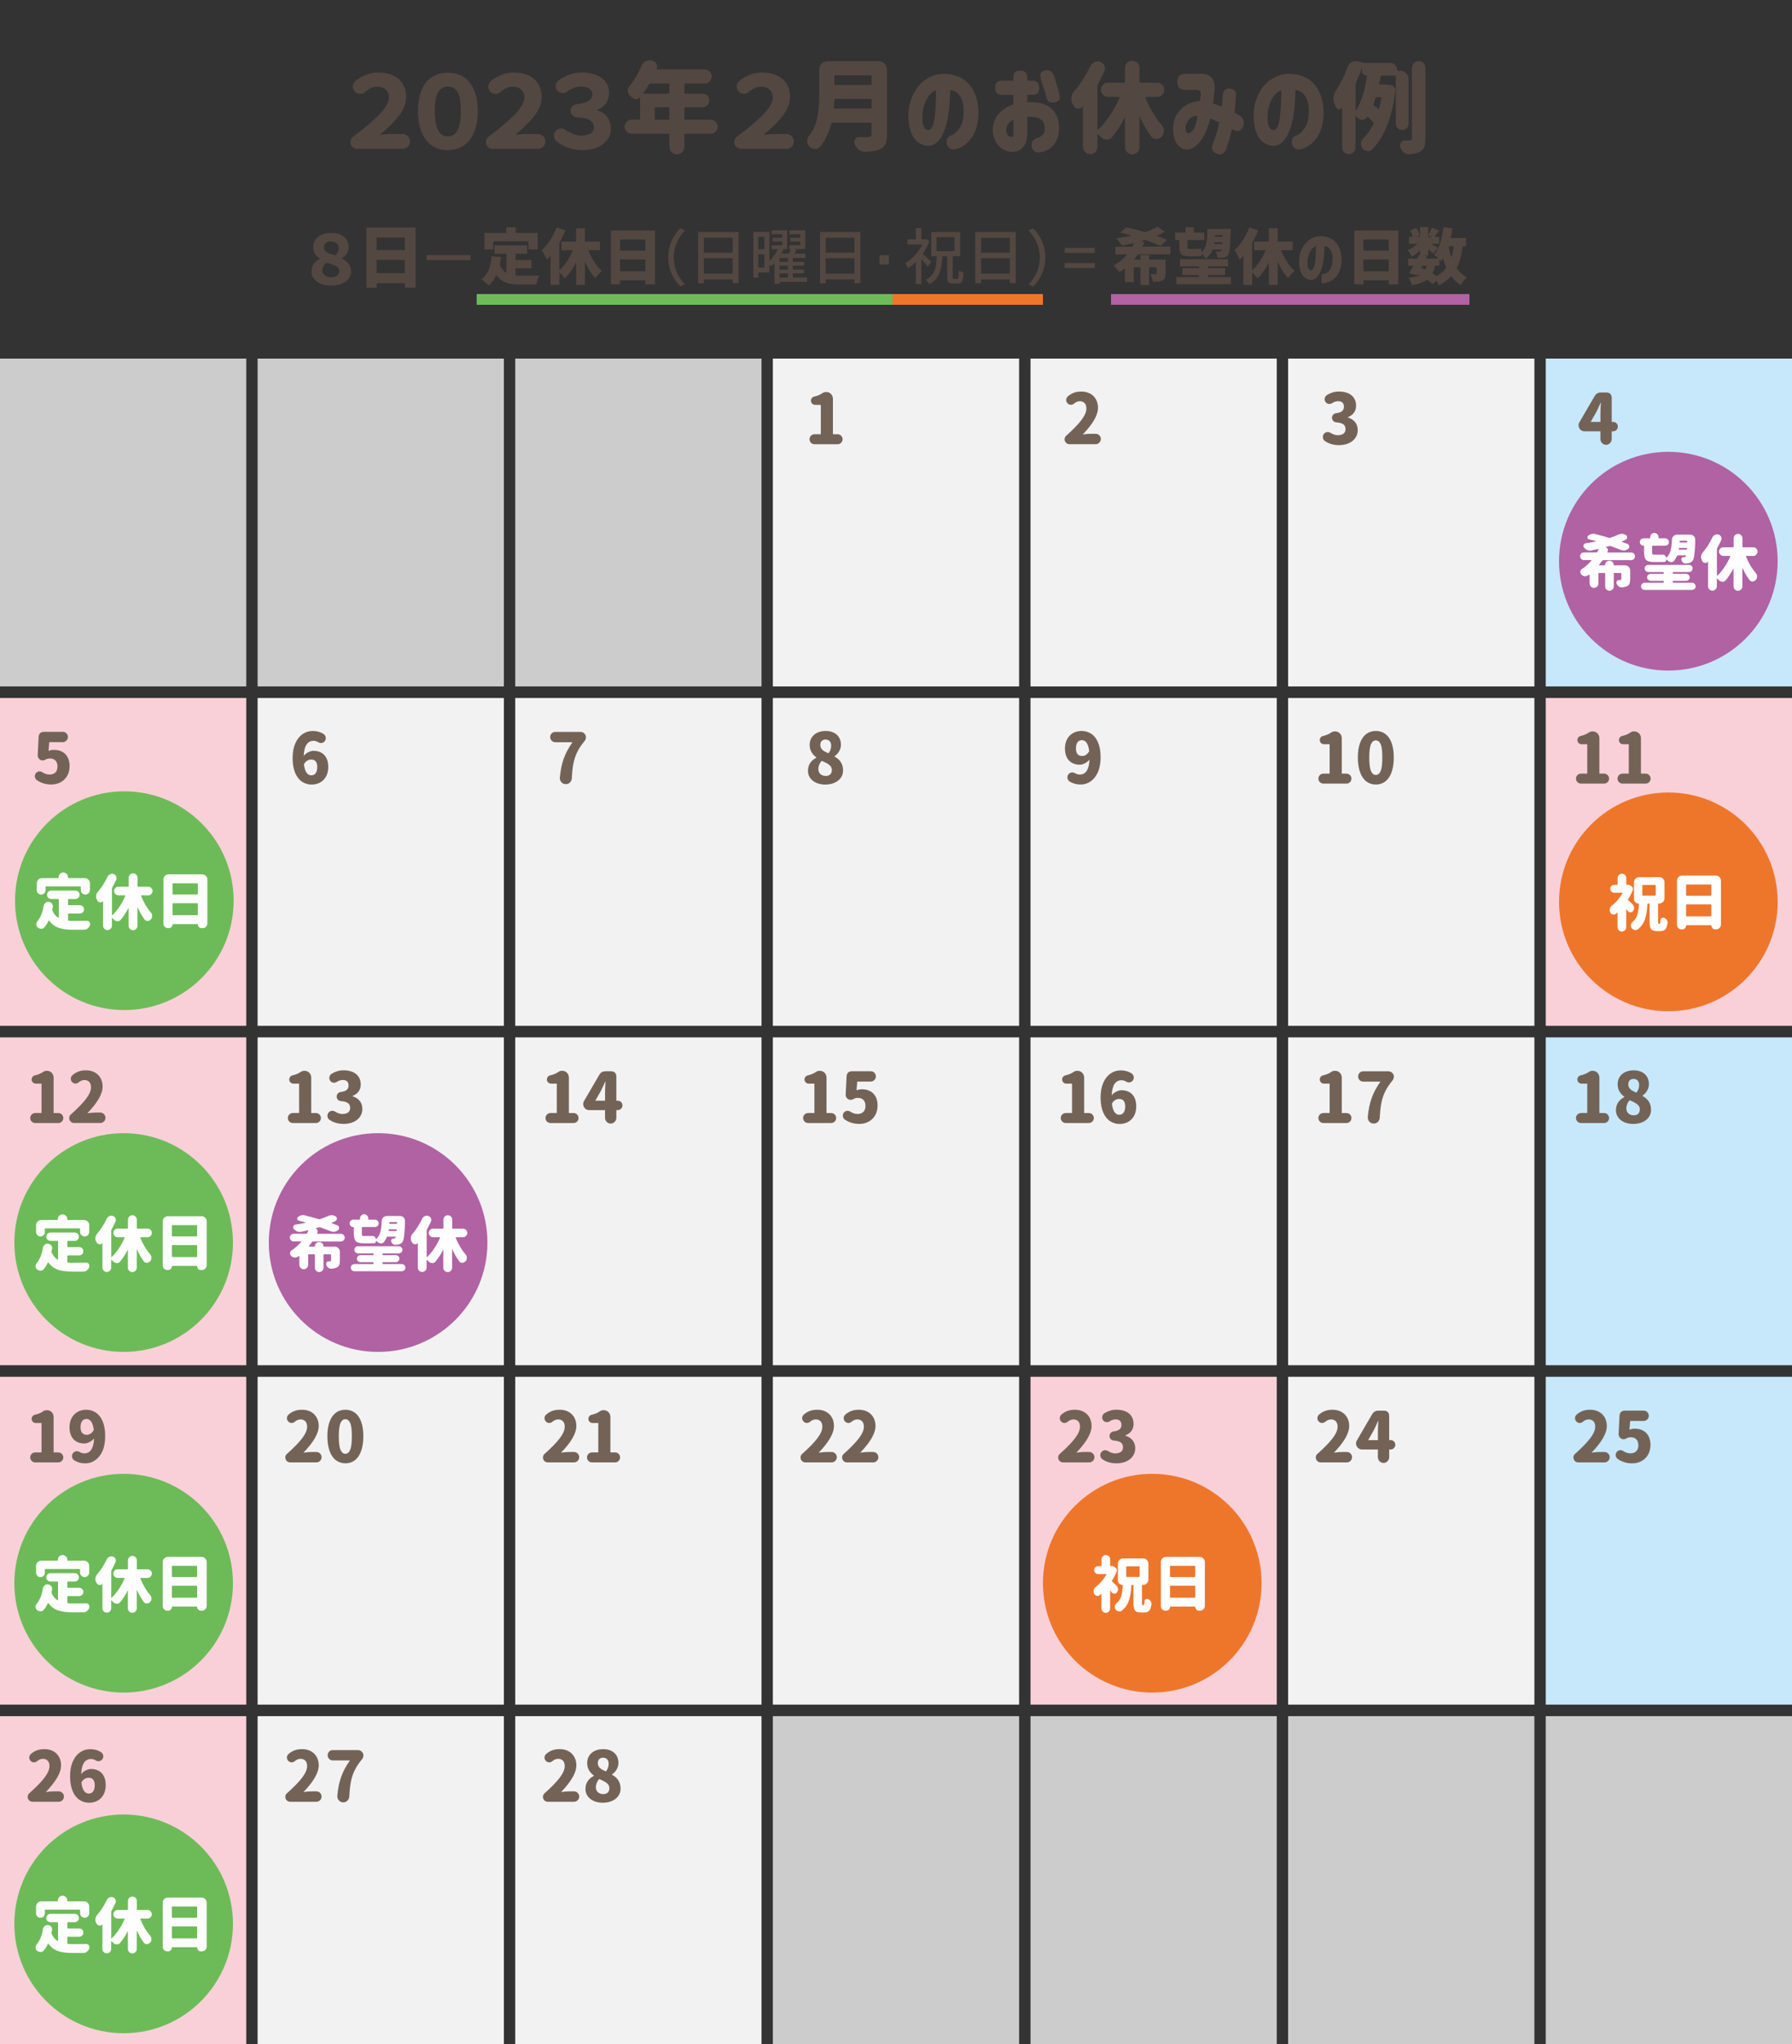 <?xml version="1.0" encoding="UTF-8"?><svg xmlns="http://www.w3.org/2000/svg" viewBox="0 0 500 570"><rect x="0" y="0" width="500" height="570" fill="#333333" stroke="none"/><defs><style>.cls-1{fill:#fff;}.cls-2{fill:#6dbb58;}.cls-3{fill:#f9d0d8;}.cls-4{fill:#534741;}.cls-5{fill:#c7e8fa;}.cls-6{fill:#ee762b;}.cls-7{fill:#736357;}.cls-8{fill:#ccc;}.cls-9{fill:#b062a3;}.cls-10{fill:#f2f2f2;}</style></defs><g id="_レイヤー_2"><rect class="cls-8" y="100" width="68.71" height="91.42"/><rect class="cls-8" x="71.88" y="100" width="68.71" height="91.42"/><rect class="cls-8" x="143.76" y="100" width="68.71" height="91.42"/><rect class="cls-10" x="215.64" y="100" width="68.71" height="91.42"/><rect class="cls-10" x="287.53" y="100" width="68.71" height="91.42"/><rect class="cls-10" x="359.41" y="100" width="68.71" height="91.42"/><rect class="cls-5" x="431.29" y="100" width="68.71" height="91.42"/><rect class="cls-3" y="194.65" width="68.71" height="91.42"/><rect class="cls-10" x="71.88" y="194.65" width="68.71" height="91.42"/><rect class="cls-10" x="143.76" y="194.65" width="68.71" height="91.42"/><rect class="cls-10" x="215.64" y="194.65" width="68.71" height="91.42"/><rect class="cls-10" x="287.53" y="194.65" width="68.71" height="91.42"/><rect class="cls-10" x="359.41" y="194.65" width="68.71" height="91.42"/><rect class="cls-3" x="431.29" y="194.65" width="68.71" height="91.42"/><rect class="cls-3" y="289.29" width="68.71" height="91.42"/><rect class="cls-10" x="71.88" y="289.29" width="68.71" height="91.42"/><rect class="cls-10" x="143.76" y="289.29" width="68.71" height="91.42"/><rect class="cls-10" x="215.64" y="289.29" width="68.71" height="91.42"/><rect class="cls-10" x="287.53" y="289.29" width="68.71" height="91.42"/><rect class="cls-10" x="359.41" y="289.29" width="68.71" height="91.42"/><rect class="cls-5" x="431.29" y="289.29" width="68.71" height="91.42"/><rect class="cls-3" y="383.94" width="68.71" height="91.42"/><rect class="cls-10" x="71.88" y="383.94" width="68.71" height="91.42"/><rect class="cls-10" x="143.76" y="383.94" width="68.71" height="91.42"/><rect class="cls-10" x="215.64" y="383.94" width="68.71" height="91.42"/><rect class="cls-3" x="287.53" y="383.94" width="68.71" height="91.42"/><rect class="cls-10" x="359.41" y="383.94" width="68.71" height="91.42"/><rect class="cls-5" x="431.29" y="383.94" width="68.71" height="91.42"/><rect class="cls-3" y="478.58" width="68.71" height="91.42"/><rect class="cls-10" x="71.88" y="478.58" width="68.71" height="91.42"/><rect class="cls-10" x="143.76" y="478.58" width="68.71" height="91.42"/><rect class="cls-8" x="215.64" y="478.58" width="68.71" height="91.42"/><rect class="cls-8" x="287.53" y="478.58" width="68.71" height="91.42"/><rect class="cls-8" x="359.41" y="478.58" width="68.71" height="91.42"/><rect class="cls-8" x="431.29" y="478.58" width="68.71" height="91.42"/></g><g id="_レイヤー_1"><path class="cls-7" d="m227.25,121.09h1.77v-8.19h-1.6c-.63,0-1.16-.52-1.16-1.16,0-.54.38-1.01.89-1.14.99-.23,1.69-.52,2.32-.97.29-.21.63-.31,1.07-.31,1.05,0,1.86.83,1.86,1.9v9.88h1.33c.74,0,1.37.62,1.37,1.39s-.63,1.39-1.37,1.39h-6.49c-.74,0-1.37-.62-1.37-1.39s.63-1.39,1.37-1.39Z"/><path class="cls-7" d="m297.51,121.49c3.71-3.33,5.61-5.65,5.61-7.57,0-1.3-.68-2.03-1.85-2.03-.55,0-1.1.23-1.66.7-.23.19-.5.29-.82.29-.7,0-1.31-.62-1.31-1.34,0-.39.17-.74.49-1.03,1.12-.93,2.23-1.32,3.75-1.32,2.83,0,4.64,1.88,4.64,4.53,0,2.03-1.43,4.51-4.26,7.44.93-.14,1.71-.19,2.32-.19h1.31c.78,0,1.43.66,1.43,1.45s-.65,1.45-1.43,1.45h-7.34c-.74,0-1.35-.6-1.35-1.36,0-.41.15-.74.46-1.03Z"/><path class="cls-7" d="m369.66,123c-.36-.25-.57-.68-.57-1.14,0-.77.61-1.39,1.37-1.39.29,0,.53.08.74.21.69.45,1.37.68,2.05.68,1.35,0,2.17-.58,2.17-1.65,0-1.16-.61-1.78-2.61-1.94-.67-.06-1.16-.62-1.16-1.26s.49-1.2,1.12-1.28c1.6-.17,2.21-.81,2.21-1.82s-.57-1.53-1.62-1.53c-.59,0-1.16.19-1.71.56-.21.14-.46.21-.72.21-.74,0-1.33-.58-1.33-1.34,0-.48.27-.93.65-1.16,1.05-.64,2.13-.97,3.27-.97,2.99,0,4.85,1.43,4.85,3.97,0,1.45-.76,2.56-2.26,3.18v.1c1.66.52,2.72,1.72,2.72,3.5,0,2.52-2.17,4.2-5.23,4.2-1.54,0-2.85-.39-3.94-1.14Z"/><path class="cls-7" d="m440.69,117.74l4.22-7.24c.4-.72.97-1.05,1.79-1.05h1.5c.97,0,1.5.54,1.5,1.53v6.68h.42c.7,0,1.29.58,1.29,1.3s-.59,1.32-1.29,1.32h-.42v2.13c0,.87-.72,1.63-1.58,1.63s-1.58-.74-1.58-1.61v-2.15h-4.45c-.89,0-1.64-.75-1.64-1.68,0-.33.08-.6.23-.85Zm5.86-2.19c0-.56.02-1.38.08-2.46.02-.37.04-.62.04-.76h-.08c-.38.89-.76,1.72-1.14,2.48l-1.62,2.85h2.72v-2.11Z"/><path class="cls-7" d="m10.31,217.59c-.36-.25-.59-.68-.59-1.12,0-.76.59-1.36,1.33-1.36.27,0,.51.08.72.21.67.45,1.35.68,2.04.68,1.39,0,2.23-.77,2.23-2.25s-.84-2.23-2.07-2.23c-.55,0-.93.08-1.39.37-.19.12-.42.17-.69.17-.78,0-1.39-.68-1.37-1.47l.25-5.02c.06-.99.57-1.49,1.54-1.49h5.21c.78,0,1.43.64,1.43,1.43s-.65,1.45-1.43,1.45h-3.77l-.21,2.44c.48-.19.95-.29,1.47-.29,2.74,0,4.41,1.68,4.41,4.55,0,3.04-2.13,5.11-5.12,5.11-1.52,0-2.85-.41-4-1.2Z"/><path class="cls-7" d="m82.42,207.23c1.03-2.27,2.82-3.39,4.85-3.39,1.12,0,2.11.27,2.97.81.4.25.67.7.67,1.18,0,.76-.61,1.38-1.35,1.38-.25,0-.48-.06-.69-.19-.49-.29-.95-.43-1.37-.43-1.6,0-2.63,1.24-2.76,4.2.67-.85,1.85-1.41,2.7-1.41,2.49,0,4.15,1.51,4.15,4.51s-1.92,4.9-4.66,4.9c-.93,0-1.81-.25-2.61-.77-1.6-1.03-2.68-3.25-2.68-6.58,0-1.67.27-3.06.78-4.2Zm2.38,5.87c.25,2.23,1.05,3.12,2.06,3.12s1.66-.77,1.66-2.32-.7-2.09-1.71-2.09c-.76,0-1.52.43-2,1.3Z"/><path class="cls-7" d="m163.48,205.62c0,.37-.11.7-.36,1.01-.91,1.1-1.62,2.15-2.09,3.16-.97,2.01-1.31,4.01-1.48,7.26-.06.91-.78,1.63-1.67,1.63-.99,0-1.77-.85-1.67-1.88.38-3.97,1.29-6.64,3.52-9.82h-4.81c-.78,0-1.41-.66-1.41-1.45s.63-1.43,1.41-1.43h7.06c.84,0,1.52.7,1.52,1.53Z"/><path class="cls-7" d="m225.44,214.94c0-1.61.78-2.81,2.32-3.64v-.1c-1.24-.93-1.85-2.09-1.85-3.47,0-2.3,1.75-3.89,4.49-3.89,2.57,0,4.24,1.51,4.24,3.85,0,1.3-.74,2.48-1.79,3.2v.1c1.58.83,2.38,2.13,2.38,3.89,0,2.27-2.04,3.91-4.95,3.91s-4.85-1.63-4.85-3.85Zm4.93,1.45c1.05,0,1.73-.56,1.73-1.65,0-.41-.11-.74-.32-1.03-.44-.56-1.12-.93-2.49-1.53-.59.56-.95,1.43-.95,2.34,0,1.14.89,1.86,2.04,1.86Zm.78-6.33c.51-.64.76-1.34.76-2.13,0-1.06-.59-1.7-1.58-1.7-.84,0-1.45.52-1.45,1.51,0,1.08.74,1.7,2.26,2.32Z"/><path class="cls-7" d="m301.8,203.84c.95,0,1.83.25,2.63.75,1.6,1.03,2.66,3.21,2.66,6.54,0,1.67-.25,3.08-.76,4.22-1.03,2.3-2.83,3.43-4.83,3.43-1.08,0-2.09-.27-3.01-.81-.4-.25-.67-.68-.67-1.2,0-.75.61-1.37,1.35-1.37.27,0,.5.06.69.17.46.29.93.43,1.41.43,1.58,0,2.59-1.22,2.72-4.16-.69.85-1.85,1.41-2.7,1.41-2.49,0-4.15-1.57-4.15-4.53s1.92-4.88,4.66-4.88Zm.13,6.99c.76,0,1.52-.45,1.98-1.36-.25-2.19-1.05-3.06-2.04-3.06s-1.66.74-1.66,2.3c0,1.47.67,2.11,1.71,2.11Z"/><g><path class="cls-7" d="m369.22,215.73h1.77v-8.19h-1.6c-.63,0-1.16-.52-1.16-1.16,0-.54.38-1.01.89-1.14.99-.23,1.69-.52,2.32-.97.29-.21.63-.31,1.07-.31,1.05,0,1.87.83,1.87,1.9v9.88h1.33c.74,0,1.37.62,1.37,1.39s-.63,1.39-1.37,1.39h-6.49c-.74,0-1.37-.62-1.37-1.39s.63-1.39,1.37-1.39Z"/><path class="cls-7" d="m381.26,217.94c-1.52-1.16-2.4-3.47-2.4-6.7,0-1.61.21-2.98.63-4.09.84-2.23,2.36-3.31,4.4-3.31,1.01,0,1.9.27,2.64.83,1.5,1.1,2.36,3.33,2.36,6.56,0,4.9-1.98,7.55-5,7.55-1.01,0-1.88-.29-2.63-.85Zm1.29-2.89c.32.72.76,1.06,1.33,1.06s1.01-.35,1.33-1.06c.32-.72.48-1.98.48-3.81s-.15-3.08-.48-3.76c-.32-.68-.76-1.01-1.33-1.01s-1.01.33-1.33,1.01-.5,1.94-.5,3.76.17,3.1.5,3.81Z"/></g><g><path class="cls-7" d="m441.1,215.73h1.77v-8.19h-1.6c-.63,0-1.16-.52-1.16-1.16,0-.54.38-1.01.89-1.14.99-.23,1.69-.52,2.32-.97.29-.21.63-.31,1.07-.31,1.05,0,1.87.83,1.87,1.9v9.88h1.33c.74,0,1.37.62,1.37,1.39s-.63,1.39-1.37,1.39h-6.49c-.74,0-1.37-.62-1.37-1.39s.63-1.39,1.37-1.39Z"/><path class="cls-7" d="m452.69,215.73h1.77v-8.19h-1.6c-.63,0-1.16-.52-1.16-1.16,0-.54.38-1.01.89-1.14.99-.23,1.69-.52,2.32-.97.29-.21.63-.31,1.07-.31,1.05,0,1.87.83,1.87,1.9v9.88h1.33c.74,0,1.37.62,1.37,1.39s-.63,1.39-1.37,1.39h-6.49c-.74,0-1.37-.62-1.37-1.39s.63-1.39,1.37-1.39Z"/></g><g><path class="cls-7" d="m9.81,310.38h1.77v-8.19h-1.6c-.63,0-1.16-.52-1.16-1.16,0-.54.38-1.01.89-1.14.99-.23,1.69-.52,2.32-.97.29-.21.63-.31,1.07-.31,1.05,0,1.86.83,1.86,1.9v9.88h1.33c.74,0,1.37.62,1.37,1.39s-.63,1.39-1.37,1.39h-6.49c-.74,0-1.37-.62-1.37-1.39s.63-1.39,1.37-1.39Z"/><path class="cls-7" d="m19.78,310.78c3.71-3.33,5.61-5.65,5.61-7.57,0-1.3-.69-2.03-1.85-2.03-.55,0-1.1.23-1.66.7-.23.19-.49.29-.82.29-.7,0-1.31-.62-1.31-1.34,0-.39.17-.74.49-1.03,1.12-.93,2.23-1.32,3.75-1.32,2.84,0,4.64,1.88,4.64,4.53,0,2.03-1.43,4.51-4.26,7.44.93-.14,1.71-.19,2.32-.19h1.31c.78,0,1.43.66,1.43,1.45s-.65,1.45-1.43,1.45h-7.34c-.74,0-1.35-.6-1.35-1.36,0-.41.15-.74.46-1.03Z"/></g><g><path class="cls-7" d="m81.69,310.38h1.77v-8.19h-1.6c-.63,0-1.16-.52-1.16-1.16,0-.54.38-1.01.89-1.14.99-.23,1.69-.52,2.32-.97.29-.21.63-.31,1.07-.31,1.05,0,1.86.83,1.86,1.9v9.88h1.33c.74,0,1.37.62,1.37,1.39s-.63,1.39-1.37,1.39h-6.49c-.74,0-1.37-.62-1.37-1.39s.63-1.39,1.37-1.39Z"/><path class="cls-7" d="m91.93,312.29c-.36-.25-.57-.68-.57-1.14,0-.77.61-1.39,1.37-1.39.29,0,.53.08.74.21.69.45,1.37.68,2.06.68,1.35,0,2.17-.58,2.17-1.65,0-1.16-.61-1.78-2.61-1.94-.67-.06-1.16-.62-1.16-1.26s.5-1.2,1.12-1.28c1.6-.17,2.21-.81,2.21-1.82s-.57-1.53-1.62-1.53c-.59,0-1.16.19-1.71.56-.21.14-.46.21-.72.21-.74,0-1.33-.58-1.33-1.34,0-.48.27-.93.65-1.16,1.05-.64,2.13-.97,3.27-.97,2.99,0,4.85,1.43,4.85,3.97,0,1.45-.76,2.56-2.26,3.18v.1c1.66.52,2.72,1.72,2.72,3.5,0,2.52-2.17,4.2-5.23,4.2-1.54,0-2.85-.39-3.94-1.14Z"/></g><g><path class="cls-7" d="m153.58,310.38h1.77v-8.19h-1.6c-.63,0-1.16-.52-1.16-1.16,0-.54.38-1.01.89-1.14.99-.23,1.69-.52,2.32-.97.29-.21.63-.31,1.07-.31,1.05,0,1.86.83,1.86,1.9v9.88h1.33c.74,0,1.37.62,1.37,1.39s-.63,1.39-1.37,1.39h-6.49c-.74,0-1.37-.62-1.37-1.39s.63-1.39,1.37-1.39Z"/><path class="cls-7" d="m162.96,307.03l4.22-7.24c.4-.72.97-1.05,1.79-1.05h1.5c.97,0,1.5.54,1.5,1.53v6.68h.42c.7,0,1.29.58,1.29,1.3s-.59,1.32-1.29,1.32h-.42v2.13c0,.87-.72,1.63-1.58,1.63s-1.58-.74-1.58-1.61v-2.15h-4.45c-.89,0-1.64-.75-1.64-1.68,0-.33.08-.6.23-.85Zm5.86-2.19c0-.56.02-1.38.08-2.46.02-.37.04-.62.04-.76h-.08c-.38.89-.76,1.72-1.14,2.48l-1.62,2.85h2.72v-2.11Z"/></g><g><path class="cls-7" d="m225.46,310.38h1.77v-8.19h-1.6c-.63,0-1.16-.52-1.16-1.16,0-.54.38-1.01.89-1.14.99-.23,1.69-.52,2.32-.97.29-.21.63-.31,1.07-.31,1.05,0,1.86.83,1.86,1.9v9.88h1.33c.74,0,1.37.62,1.37,1.39s-.63,1.39-1.37,1.39h-6.49c-.74,0-1.37-.62-1.37-1.39s.63-1.39,1.37-1.39Z"/><path class="cls-7" d="m235.75,312.24c-.36-.25-.59-.68-.59-1.12,0-.76.59-1.36,1.33-1.36.27,0,.51.08.72.21.67.45,1.35.68,2.04.68,1.39,0,2.23-.77,2.23-2.25s-.84-2.23-2.07-2.23c-.55,0-.93.08-1.39.37-.19.12-.42.17-.69.17-.78,0-1.39-.68-1.37-1.47l.25-5.02c.06-.99.57-1.49,1.54-1.49h5.21c.78,0,1.43.64,1.43,1.43s-.65,1.45-1.43,1.45h-3.77l-.21,2.44c.48-.19.95-.29,1.47-.29,2.74,0,4.41,1.68,4.41,4.55,0,3.04-2.13,5.11-5.12,5.11-1.52,0-2.85-.41-4-1.2Z"/></g><g><path class="cls-7" d="m297.34,310.38h1.77v-8.19h-1.6c-.63,0-1.16-.52-1.16-1.16,0-.54.38-1.01.89-1.14.99-.23,1.69-.52,2.32-.97.29-.21.63-.31,1.07-.31,1.05,0,1.87.83,1.87,1.9v9.88h1.33c.74,0,1.37.62,1.37,1.39s-.63,1.39-1.37,1.39h-6.49c-.74,0-1.37-.62-1.37-1.39s.63-1.39,1.37-1.39Z"/><path class="cls-7" d="m307.86,301.88c1.03-2.27,2.82-3.39,4.85-3.39,1.12,0,2.11.27,2.97.81.4.25.67.7.67,1.18,0,.76-.61,1.38-1.35,1.38-.25,0-.48-.06-.69-.19-.49-.29-.95-.43-1.37-.43-1.6,0-2.62,1.24-2.76,4.2.67-.85,1.85-1.41,2.7-1.41,2.49,0,4.15,1.51,4.15,4.51s-1.92,4.9-4.66,4.9c-.93,0-1.81-.25-2.61-.77-1.6-1.03-2.68-3.25-2.68-6.58,0-1.67.27-3.06.78-4.2Zm2.38,5.87c.25,2.23,1.05,3.12,2.05,3.12s1.66-.77,1.66-2.32-.7-2.09-1.71-2.09c-.76,0-1.52.43-2,1.3Z"/></g><g><path class="cls-7" d="m369.22,310.38h1.77v-8.19h-1.6c-.63,0-1.16-.52-1.16-1.16,0-.54.38-1.01.89-1.14.99-.23,1.69-.52,2.32-.97.29-.21.63-.31,1.07-.31,1.05,0,1.87.83,1.87,1.9v9.88h1.33c.74,0,1.37.62,1.37,1.39s-.63,1.39-1.37,1.39h-6.49c-.74,0-1.37-.62-1.37-1.39s.63-1.39,1.37-1.39Z"/><path class="cls-7" d="m388.91,300.27c0,.37-.11.7-.36,1.01-.91,1.1-1.62,2.15-2.09,3.16-.97,2.01-1.31,4.01-1.48,7.26-.06.91-.78,1.63-1.67,1.63-.99,0-1.77-.85-1.67-1.88.38-3.97,1.29-6.64,3.52-9.82h-4.81c-.78,0-1.41-.66-1.41-1.45s.63-1.43,1.41-1.43h7.06c.84,0,1.52.7,1.52,1.53Z"/></g><g><path class="cls-7" d="m441.1,310.38h1.77v-8.19h-1.6c-.63,0-1.16-.52-1.16-1.16,0-.54.38-1.01.89-1.14.99-.23,1.69-.52,2.32-.97.29-.21.63-.31,1.07-.31,1.05,0,1.87.83,1.87,1.9v9.88h1.33c.74,0,1.37.62,1.37,1.39s-.63,1.39-1.37,1.39h-6.49c-.74,0-1.37-.62-1.37-1.39s.63-1.39,1.37-1.39Z"/><path class="cls-7" d="m450.88,309.58c0-1.61.78-2.81,2.32-3.64v-.1c-1.24-.93-1.85-2.09-1.85-3.47,0-2.3,1.75-3.89,4.49-3.89,2.57,0,4.24,1.51,4.24,3.85,0,1.3-.74,2.48-1.79,3.2v.1c1.58.83,2.38,2.13,2.38,3.89,0,2.27-2.04,3.91-4.95,3.91s-4.85-1.63-4.85-3.85Zm4.93,1.45c1.05,0,1.73-.56,1.73-1.65,0-.41-.11-.74-.32-1.03-.44-.56-1.12-.93-2.49-1.53-.59.56-.95,1.43-.95,2.34,0,1.14.89,1.86,2.04,1.86Zm.78-6.33c.51-.64.76-1.34.76-2.13,0-1.06-.59-1.7-1.58-1.7-.84,0-1.45.52-1.45,1.51,0,1.08.74,1.7,2.26,2.32Z"/></g><g><path class="cls-7" d="m9.81,405.02h1.77v-8.19h-1.6c-.63,0-1.16-.52-1.16-1.16,0-.54.38-1.01.89-1.14.99-.23,1.69-.52,2.32-.97.29-.21.63-.31,1.07-.31,1.05,0,1.86.83,1.86,1.9v9.88h1.33c.74,0,1.37.62,1.37,1.39s-.63,1.39-1.37,1.39h-6.49c-.74,0-1.37-.62-1.37-1.39s.63-1.39,1.37-1.39Z"/><path class="cls-7" d="m24.06,393.13c.95,0,1.83.25,2.63.76,1.6,1.03,2.66,3.21,2.66,6.54,0,1.67-.25,3.08-.76,4.22-1.03,2.3-2.84,3.43-4.83,3.43-1.08,0-2.09-.27-3.01-.81-.4-.25-.67-.68-.67-1.2,0-.76.61-1.38,1.35-1.38.27,0,.5.06.69.17.46.29.93.43,1.41.43,1.58,0,2.59-1.22,2.72-4.16-.69.85-1.85,1.41-2.7,1.41-2.49,0-4.15-1.57-4.15-4.53s1.92-4.88,4.66-4.88Zm.13,6.99c.76,0,1.52-.45,1.98-1.36-.25-2.19-1.05-3.06-2.04-3.06s-1.66.74-1.66,2.3c0,1.47.67,2.11,1.71,2.11Z"/></g><g><path class="cls-7" d="m80.08,405.43c3.71-3.33,5.61-5.65,5.61-7.57,0-1.3-.69-2.03-1.85-2.03-.55,0-1.1.23-1.66.7-.23.19-.49.29-.82.29-.7,0-1.31-.62-1.31-1.34,0-.39.17-.74.49-1.03,1.12-.93,2.23-1.32,3.75-1.32,2.84,0,4.64,1.88,4.64,4.53,0,2.03-1.43,4.51-4.26,7.44.93-.14,1.71-.19,2.32-.19h1.31c.78,0,1.43.66,1.43,1.45s-.65,1.45-1.43,1.45h-7.34c-.74,0-1.35-.6-1.35-1.36,0-.41.15-.74.46-1.03Z"/><path class="cls-7" d="m93.74,407.23c-1.52-1.16-2.4-3.47-2.4-6.7,0-1.61.21-2.98.63-4.09.84-2.23,2.36-3.31,4.4-3.31,1.01,0,1.9.27,2.65.83,1.5,1.1,2.36,3.33,2.36,6.56,0,4.9-1.98,7.55-5,7.55-1.01,0-1.88-.29-2.63-.85Zm1.29-2.88c.32.72.76,1.06,1.33,1.06s1.01-.35,1.33-1.06c.32-.72.48-1.98.48-3.81s-.15-3.08-.48-3.76c-.32-.68-.76-1.01-1.33-1.01s-1.01.33-1.33,1.01c-.32.68-.5,1.94-.5,3.76s.17,3.1.5,3.81Z"/></g><g><path class="cls-7" d="m151.96,405.43c3.71-3.33,5.61-5.65,5.61-7.57,0-1.3-.69-2.03-1.85-2.03-.55,0-1.1.23-1.66.7-.23.19-.49.29-.82.29-.7,0-1.31-.62-1.31-1.34,0-.39.17-.74.49-1.03,1.12-.93,2.23-1.32,3.75-1.32,2.84,0,4.64,1.88,4.64,4.53,0,2.03-1.43,4.51-4.26,7.44.93-.14,1.71-.19,2.32-.19h1.31c.78,0,1.43.66,1.43,1.45s-.65,1.45-1.43,1.45h-7.34c-.74,0-1.35-.6-1.35-1.36,0-.41.15-.74.46-1.03Z"/><path class="cls-7" d="m165.16,405.02h1.77v-8.19h-1.6c-.63,0-1.16-.52-1.16-1.16,0-.54.38-1.01.89-1.14.99-.23,1.69-.52,2.32-.97.29-.21.63-.31,1.07-.31,1.05,0,1.86.83,1.86,1.9v9.88h1.33c.74,0,1.37.62,1.37,1.39s-.63,1.39-1.37,1.39h-6.49c-.74,0-1.37-.62-1.37-1.39s.63-1.39,1.37-1.39Z"/></g><g><path class="cls-7" d="m223.84,405.43c3.71-3.33,5.61-5.65,5.61-7.57,0-1.3-.69-2.03-1.85-2.03-.55,0-1.1.23-1.66.7-.23.19-.49.29-.82.29-.7,0-1.31-.62-1.31-1.34,0-.39.17-.74.49-1.03,1.12-.93,2.23-1.32,3.75-1.32,2.84,0,4.64,1.88,4.64,4.53,0,2.03-1.43,4.51-4.26,7.44.93-.14,1.71-.19,2.32-.19h1.31c.78,0,1.43.66,1.43,1.45s-.65,1.45-1.43,1.45h-7.34c-.74,0-1.35-.6-1.35-1.36,0-.41.15-.74.46-1.03Z"/><path class="cls-7" d="m235.43,405.43c3.71-3.33,5.61-5.65,5.61-7.57,0-1.3-.69-2.03-1.85-2.03-.55,0-1.1.23-1.66.7-.23.19-.49.29-.82.29-.7,0-1.31-.62-1.31-1.34,0-.39.17-.74.49-1.03,1.12-.93,2.23-1.32,3.75-1.32,2.84,0,4.64,1.88,4.64,4.53,0,2.03-1.43,4.51-4.26,7.44.93-.14,1.71-.19,2.32-.19h1.31c.78,0,1.43.66,1.43,1.45s-.65,1.45-1.43,1.45h-7.34c-.74,0-1.35-.6-1.35-1.36,0-.41.15-.74.46-1.03Z"/></g><g><path class="cls-7" d="m295.72,405.43c3.71-3.33,5.61-5.65,5.61-7.57,0-1.3-.68-2.03-1.85-2.03-.55,0-1.1.23-1.66.7-.23.19-.5.29-.82.29-.7,0-1.31-.62-1.31-1.34,0-.39.17-.74.49-1.03,1.12-.93,2.23-1.32,3.75-1.32,2.83,0,4.64,1.88,4.64,4.53,0,2.03-1.43,4.51-4.26,7.44.93-.14,1.71-.19,2.32-.19h1.31c.78,0,1.43.66,1.43,1.45s-.65,1.45-1.43,1.45h-7.34c-.74,0-1.35-.6-1.35-1.36,0-.41.15-.74.46-1.03Z"/><path class="cls-7" d="m307.58,406.94c-.36-.25-.57-.68-.57-1.14,0-.77.61-1.39,1.37-1.39.29,0,.53.08.74.21.69.45,1.37.68,2.05.68,1.35,0,2.17-.58,2.17-1.65,0-1.16-.61-1.78-2.61-1.94-.67-.06-1.16-.62-1.16-1.26s.49-1.2,1.12-1.28c1.6-.17,2.21-.81,2.21-1.82s-.57-1.53-1.62-1.53c-.59,0-1.16.19-1.71.56-.21.13-.46.21-.72.21-.74,0-1.33-.58-1.33-1.34,0-.48.27-.93.65-1.16,1.05-.64,2.13-.97,3.27-.97,2.99,0,4.85,1.43,4.85,3.97,0,1.45-.76,2.56-2.26,3.18v.1c1.66.52,2.72,1.72,2.72,3.5,0,2.52-2.17,4.2-5.23,4.2-1.54,0-2.85-.39-3.94-1.14Z"/></g><g><path class="cls-7" d="m367.6,405.43c3.71-3.33,5.61-5.65,5.61-7.57,0-1.3-.68-2.03-1.85-2.03-.55,0-1.1.23-1.66.7-.23.19-.5.29-.82.29-.7,0-1.31-.62-1.31-1.34,0-.39.17-.74.49-1.03,1.12-.93,2.23-1.32,3.75-1.32,2.83,0,4.64,1.88,4.64,4.53,0,2.03-1.43,4.51-4.26,7.44.93-.14,1.71-.19,2.32-.19h1.31c.78,0,1.43.66,1.43,1.45s-.65,1.45-1.43,1.45h-7.34c-.74,0-1.35-.6-1.35-1.36,0-.41.15-.74.46-1.03Z"/><path class="cls-7" d="m378.6,401.67l4.22-7.24c.4-.72.97-1.05,1.79-1.05h1.5c.97,0,1.5.54,1.5,1.53v6.68h.42c.7,0,1.29.58,1.29,1.3s-.59,1.32-1.29,1.32h-.42v2.13c0,.87-.72,1.63-1.58,1.63s-1.58-.74-1.58-1.61v-2.15h-4.45c-.89,0-1.64-.75-1.64-1.68,0-.33.08-.6.23-.85Zm5.86-2.19c0-.56.02-1.38.08-2.46.02-.37.04-.62.04-.75h-.08c-.38.89-.76,1.72-1.14,2.48l-1.62,2.85h2.72v-2.11Z"/></g><g><path class="cls-7" d="m439.48,405.43c3.71-3.33,5.61-5.65,5.61-7.57,0-1.3-.68-2.03-1.85-2.03-.55,0-1.1.23-1.66.7-.23.19-.5.29-.82.29-.7,0-1.31-.62-1.31-1.34,0-.39.17-.74.49-1.03,1.12-.93,2.23-1.32,3.75-1.32,2.83,0,4.64,1.88,4.64,4.53,0,2.03-1.43,4.51-4.26,7.44.93-.14,1.71-.19,2.32-.19h1.31c.78,0,1.43.66,1.43,1.45s-.65,1.45-1.43,1.45h-7.34c-.74,0-1.35-.6-1.35-1.36,0-.41.15-.74.46-1.03Z"/><path class="cls-7" d="m451.4,406.88c-.36-.25-.59-.68-.59-1.12,0-.75.59-1.36,1.33-1.36.27,0,.51.08.72.21.67.45,1.35.68,2.04.68,1.39,0,2.23-.77,2.23-2.25s-.84-2.23-2.07-2.23c-.55,0-.93.08-1.39.37-.19.12-.42.17-.68.17-.78,0-1.39-.68-1.37-1.47l.25-5.01c.06-.99.57-1.49,1.54-1.49h5.21c.78,0,1.43.64,1.43,1.43s-.65,1.45-1.43,1.45h-3.77l-.21,2.44c.48-.19.95-.29,1.46-.29,2.74,0,4.41,1.69,4.41,4.55,0,3.04-2.13,5.11-5.12,5.11-1.52,0-2.85-.41-4-1.2Z"/></g><g><path class="cls-7" d="m8.19,500.07c3.71-3.33,5.61-5.65,5.61-7.57,0-1.3-.69-2.03-1.85-2.03-.55,0-1.1.23-1.66.7-.23.19-.49.29-.82.29-.7,0-1.31-.62-1.31-1.34,0-.39.17-.74.49-1.03,1.12-.93,2.23-1.32,3.75-1.32,2.84,0,4.64,1.88,4.64,4.53,0,2.03-1.43,4.51-4.26,7.44.93-.14,1.71-.19,2.32-.19h1.31c.78,0,1.43.66,1.43,1.45s-.65,1.45-1.43,1.45h-7.34c-.74,0-1.35-.6-1.35-1.36,0-.41.15-.74.46-1.03Z"/><path class="cls-7" d="m20.33,491.17c1.03-2.27,2.82-3.39,4.85-3.39,1.12,0,2.11.27,2.97.81.4.25.67.7.67,1.18,0,.75-.61,1.37-1.35,1.37-.25,0-.48-.06-.69-.19-.49-.29-.95-.43-1.37-.43-1.6,0-2.63,1.24-2.76,4.2.67-.85,1.85-1.41,2.7-1.41,2.49,0,4.15,1.51,4.15,4.51s-1.92,4.9-4.66,4.9c-.93,0-1.81-.25-2.61-.77-1.6-1.03-2.68-3.25-2.68-6.58,0-1.67.27-3.06.78-4.2Zm2.38,5.87c.25,2.23,1.05,3.12,2.06,3.12s1.66-.78,1.66-2.32-.7-2.09-1.71-2.09c-.76,0-1.52.43-2,1.3Z"/></g><g><path class="cls-7" d="m80.08,500.07c3.71-3.33,5.61-5.65,5.61-7.57,0-1.3-.69-2.03-1.85-2.03-.55,0-1.1.23-1.66.7-.23.19-.49.29-.82.29-.7,0-1.31-.62-1.31-1.34,0-.39.17-.74.49-1.03,1.12-.93,2.23-1.32,3.75-1.32,2.84,0,4.64,1.88,4.64,4.53,0,2.03-1.43,4.51-4.26,7.44.93-.14,1.71-.19,2.32-.19h1.31c.78,0,1.43.66,1.43,1.45s-.65,1.45-1.43,1.45h-7.34c-.74,0-1.35-.6-1.35-1.36,0-.41.15-.74.46-1.03Z"/><path class="cls-7" d="m101.39,489.56c0,.37-.11.7-.36,1.01-.91,1.1-1.62,2.15-2.09,3.16-.97,2.01-1.31,4.01-1.48,7.26-.06.91-.78,1.63-1.67,1.63-.99,0-1.77-.85-1.67-1.88.38-3.97,1.29-6.64,3.52-9.82h-4.81c-.78,0-1.41-.66-1.41-1.45s.63-1.43,1.41-1.43h7.06c.84,0,1.52.7,1.52,1.53Z"/></g><g><path class="cls-7" d="m151.96,500.07c3.71-3.33,5.61-5.65,5.61-7.57,0-1.3-.69-2.03-1.85-2.03-.55,0-1.1.23-1.66.7-.23.19-.49.29-.82.29-.7,0-1.31-.62-1.31-1.34,0-.39.17-.74.49-1.03,1.12-.93,2.23-1.32,3.75-1.32,2.84,0,4.64,1.88,4.64,4.53,0,2.03-1.43,4.51-4.26,7.44.93-.14,1.71-.19,2.32-.19h1.31c.78,0,1.43.66,1.43,1.45s-.65,1.45-1.43,1.45h-7.34c-.74,0-1.35-.6-1.35-1.36,0-.41.15-.74.46-1.03Z"/><path class="cls-7" d="m163.36,498.87c0-1.61.78-2.81,2.32-3.64v-.1c-1.24-.93-1.85-2.09-1.85-3.47,0-2.3,1.75-3.89,4.49-3.89,2.57,0,4.24,1.51,4.24,3.85,0,1.3-.74,2.48-1.79,3.2v.1c1.58.83,2.38,2.13,2.38,3.89,0,2.27-2.04,3.91-4.95,3.91s-4.85-1.63-4.85-3.85Zm4.93,1.45c1.05,0,1.73-.56,1.73-1.65,0-.41-.11-.74-.32-1.03-.44-.56-1.12-.93-2.49-1.53-.59.56-.95,1.43-.95,2.34,0,1.14.89,1.86,2.04,1.86Zm.78-6.33c.51-.64.76-1.34.76-2.13,0-1.06-.59-1.7-1.58-1.7-.84,0-1.45.52-1.45,1.51,0,1.08.74,1.7,2.26,2.32Z"/></g></g><g id="_レイヤー_3"><g><path class="cls-4" d="m98.56,38.09c3.19-2.38,5.66-4.48,7.36-6.24s2.58-3.36,2.58-4.73c0-1.82-1.37-2.94-3.14-2.94-1.32,0-2.35.48-3.58,1.51-.36.31-.81.48-1.32.48-1.12,0-2.02-.92-2.02-2.02,0-.64.31-1.23.76-1.6,1.96-1.54,4.09-2.32,6.38-2.32,1.48,0,2.83.25,4,.76,2.32,1.04,3.75,3.14,3.75,5.96,0,1.26-.31,2.46-.92,3.61-1.26,2.35-3.25,4.31-6.41,7.03,1.09-.11,2.16-.22,3.02-.22h3.3c1.12,0,2.07.92,2.07,2.07s-.95,2.07-2.07,2.07h-12.66c-1.04,0-1.9-.87-1.9-1.9,0-.62.25-1.12.78-1.51Z"/><path class="cls-4" d="m120.54,40.61c-2.49-1.68-3.92-4.98-3.92-9.66,0-6.94,3.19-10.67,8.34-10.67s8.34,3.72,8.34,10.67c0,2.32-.34,4.31-1.01,5.94-1.37,3.28-3.95,4.98-7.34,4.98-1.71,0-3.16-.42-4.42-1.26Zm4.42-2.58c2.44,0,3.64-2.35,3.64-7.08,0-2.58-.34-4.37-.98-5.35-.67-.98-1.57-1.48-2.66-1.48s-1.99.5-2.63,1.48c-.67.98-1.01,2.77-1.01,5.35,0,4.73,1.2,7.08,3.64,7.08Z"/><path class="cls-4" d="m136.36,38.09c3.19-2.38,5.66-4.48,7.36-6.24s2.58-3.36,2.58-4.73c0-1.82-1.37-2.94-3.14-2.94-1.32,0-2.35.48-3.58,1.51-.36.31-.81.48-1.32.48-1.12,0-2.02-.92-2.02-2.02,0-.64.31-1.23.76-1.6,1.96-1.54,4.09-2.32,6.38-2.32,1.48,0,2.83.25,4,.76,2.32,1.04,3.75,3.14,3.75,5.96,0,1.26-.31,2.46-.92,3.61-1.26,2.35-3.25,4.31-6.41,7.03,1.09-.11,2.16-.22,3.02-.22h3.3c1.12,0,2.07.92,2.07,2.07s-.95,2.07-2.07,2.07h-12.66c-1.04,0-1.9-.87-1.9-1.9,0-.62.25-1.12.78-1.51Z"/><path class="cls-4" d="m155.31,39.43c-.45-.36-.76-.95-.76-1.6,0-1.09.9-2.02,2.02-2.02.42,0,.78.14,1.15.39,1.46,1.01,3.11,1.62,4.54,1.62,2.13,0,3.47-.9,3.47-2.32,0-.81-.36-1.46-1.06-1.93-.7-.48-1.96-.76-3.72-.87-.98-.08-1.74-.9-1.74-1.82,0-.98.76-1.74,1.68-1.82,3.05-.25,4.4-1.29,4.4-2.74,0-1.32-1.09-2.18-3.14-2.18-1.37,0-2.69.48-4,1.46-.34.25-.73.36-1.15.36-1.09,0-1.96-.87-1.96-1.96,0-.67.31-1.26.84-1.6,2.04-1.46,4.2-2.18,6.47-2.18,4.59,0,7.59,2.21,7.59,5.6,0,2.35-1.15,4.03-3.39,4.82v.11c2.35.64,3.89,2.52,3.89,5.21,0,3.39-3.25,5.91-7.84,5.91-2.77,0-5.21-.81-7.28-2.44Z"/><path class="cls-4" d="m174.86,33.97c.36-.39.84-.59,1.37-.59h2.13c.17,0,.25-.08.25-.28v-5.88l-.03-.03h-.06c-.25.31-.59.45-.95.48h-.08c-.34,0-.64-.11-.92-.34l-.64-.53c-.45-.31-.7-.76-.76-1.34l-.03-.2c0-.48.17-.9.5-1.29,1.34-1.6,2.46-3.47,3.36-5.63.25-.59.64-1.01,1.18-1.29.31-.2.67-.28,1.09-.28.17,0,.36.03.59.08l.22.06c.5.14.87.45,1.09.87.14.25.2.5.2.76,0,.2-.03.42-.11.62-.03.03-.03.08,0,.14l.11.06h13.27c.53,0,1.01.2,1.4.59.36.36.56.84.56,1.37,0,.5-.2.95-.56,1.37-.39.39-.87.59-1.4.59h-5.4c-.2,0-.28.08-.28.25v2.32c0,.2.08.28.28.28h4.79c.53,0,.98.2,1.34.56.36.36.56.81.56,1.34,0,.5-.2.95-.56,1.32-.36.36-.81.56-1.34.56h-4.79c-.2,0-.28.08-.28.28v2.91c0,.2.08.28.28.28h7.06c.56,0,1.01.2,1.37.59.39.36.59.81.59,1.37s-.2.98-.59,1.37c-.36.39-.81.59-1.37.59h-7.06c-.2,0-.28.08-.28.25v3.39c0,.59-.2,1.06-.62,1.48-.45.42-.95.62-1.48.62s-1.04-.2-1.48-.62c-.42-.45-.62-.95-.62-1.48v-3.39c0-.17-.08-.25-.25-.25h-10.28c-.53,0-1.01-.2-1.37-.59-.39-.39-.59-.84-.59-1.37,0-.56.2-1.01.59-1.37Zm4.76-7.84h6.89c.17,0,.25-.08.25-.28v-2.32c0-.17-.08-.25-.25-.25h-5.01c-.17,0-.31.08-.42.22-.42.76-.95,1.57-1.57,2.41-.03.03-.06.08-.03.14.03.06.08.08.14.08Zm3.36,7.25h3.53c.17,0,.25-.08.25-.28v-2.91c0-.2-.08-.28-.25-.28h-3.53c-.2,0-.28.08-.28.28v2.91c0,.2.08.28.28.28Z"/><path class="cls-4" d="m205.66,38.09c3.19-2.38,5.66-4.48,7.36-6.24s2.58-3.36,2.58-4.73c0-1.82-1.37-2.94-3.14-2.94-1.32,0-2.35.48-3.58,1.51-.36.31-.81.48-1.32.48-1.12,0-2.02-.92-2.02-2.02,0-.64.31-1.23.76-1.6,1.96-1.54,4.09-2.32,6.38-2.32,1.48,0,2.83.25,4,.76,2.32,1.04,3.75,3.14,3.75,5.96,0,1.26-.31,2.46-.92,3.61-1.26,2.35-3.25,4.31-6.41,7.03,1.09-.11,2.16-.22,3.02-.22h3.3c1.12,0,2.07.92,2.07,2.07s-.95,2.07-2.07,2.07h-12.66c-1.04,0-1.9-.87-1.9-1.9,0-.62.25-1.12.78-1.51Z"/><path class="cls-4" d="m225.65,37.95c.34-.39.64-.81.92-1.26.67-1.15,1.12-2.27,1.34-3.39.25-1.15.45-2.24.53-3.28.08-1.09.14-2.21.14-3.36v-7.22c0-.67.22-1.23.7-1.68.45-.48,1.01-.7,1.68-.7h14.17c.64,0,1.2.22,1.68.7.48.48.7,1.04.7,1.68v18.03c0,1.09-.14,1.99-.45,2.69-.31.64-.81,1.12-1.51,1.46-.64.31-1.46.53-2.44.62-.36.03-.9.08-1.65.11h-.11c-.59,0-1.15-.2-1.68-.56-.56-.45-.95-.98-1.2-1.6-.08-.25-.11-.45-.11-.56,0-.31.08-.56.25-.81.28-.42.67-.62,1.15-.62h.03c.48.03,1.32.03,2.52.03.59,0,.87-.25.87-.78v-2.97c0-.2-.08-.28-.25-.28h-10.64c-.2,0-.31.08-.34.28-.7,2.6-1.74,4.73-3.11,6.41-.39.42-.84.62-1.37.62h-.11c-.59-.03-1.12-.25-1.54-.64-.42-.42-.64-.95-.64-1.54,0-.5.17-.95.48-1.37Zm7.06-7.76c.06.06.11.08.2.08h10.02c.17,0,.25-.08.25-.28v-2.13c0-.2-.08-.28-.25-.28h-9.86c-.2,0-.28.08-.28.28l-.14,2.13c0,.08.03.17.06.2Zm.36-6.5h9.86c.17,0,.25-.08.25-.25v-2.16c0-.17-.08-.25-.25-.25h-9.86c-.2,0-.28.08-.28.25v2.16c0,.17.08.25.28.25Z"/><path class="cls-4" d="m254.68,26.55c1.57-3.36,4.42-5.57,7.81-5.91,1.82-.14,3.53.14,5.07.78,3.16,1.37,5.21,4.68,5.43,9.46.03,2.1-.22,3.92-.81,5.43-1.15,2.91-3.05,4.62-5.38,5.26-1.32.34-2.18-.11-2.6-1.32-.31-1.32.17-2.18,1.37-2.55.53-.14,1.23-.76,2.07-1.85.84-1.09,1.26-2.83,1.23-5.24-.11-3.11-1.34-5.18-3.72-5.54-.14,4.4-.48,7.78-1.4,10.58-1.12,3.28-2.66,5.1-4.93,5.01-.87-.03-1.71-.34-2.49-.87-1.71-1.12-2.86-3.64-2.88-7.64.03-2.04.45-3.92,1.23-5.63Zm6.13,6.13c.28-2.44.39-4.93.36-7.5-2.21.76-3.67,3.84-3.81,7-.06,1.4.06,2.41.36,3.05.31.64.7,1.01,1.18,1.04.98.03,1.6-1.15,1.9-3.58Z"/><path class="cls-4" d="m277.67,24.45c0-1.32.64-1.96,1.96-1.96h3.11v-.87c0-1.29.64-1.93,1.93-1.93s1.96.64,1.96,1.93v.87h1.48c1.2.03,1.82.7,1.85,2.02.03,1.32-.59,1.96-1.79,1.93h-1.54v2.16l.62-.11c4.56-.11,8.18,1.79,8.26,7.14-.03,1.54-.28,2.77-.81,3.72-1.01,1.88-2.66,2.91-4.68,3.16-1.09.14-1.82-.36-2.13-1.57-.2-1.2.2-1.99,1.23-2.35.73-.25,1.26-.5,1.6-.78.67-.53.76-1.06.76-2.18,0-2.1-1.51-3.19-4.51-3.08h-.17l-.17.03v4.73c-.06,1.54-.36,2.66-.9,3.39-.92,1.2-2.07,1.74-3.5,1.65-.78,0-1.57-.22-2.35-.7-1.65-.98-2.77-2.83-2.88-5.18-.11-3.33,2.04-6.08,5.74-7.34v-2.69h-3.11c-1.32,0-1.96-.64-1.96-1.96v-.03Zm4.68,13.72s.08,0,.2-.03c.11-.03.17-.2.2-.45v-4.31c-1.32.67-1.99,1.68-2.02,3.02-.03,1.09.84,1.85,1.62,1.76Zm9.1-18.51c1.29-.25,2.13.2,2.55,1.34.76,2.16,1.32,4.03,1.65,5.63.25,1.09-.25,1.74-1.48,1.96-1.26.14-1.99-.31-2.21-1.32l-.34-1.43c-.14-.64-.45-1.51-.9-2.66l-.25-1.04-.14-.62c-.31-.92.08-1.54,1.12-1.88Z"/><path class="cls-4" d="m319.67,27.11s-.03.08-.03.17c1.23,3.05,2.74,5.6,4.56,7.7.36.42.56.92.56,1.48,0,.64-.2,1.2-.62,1.62-.42.45-.9.67-1.46.67-.03.03-.06.03-.11.03-.53,0-.98-.22-1.29-.64-1.15-1.51-2.24-3.36-3.22-5.54,0-.03-.03-.03-.06-.03s-.06.03-.06.06v8.4c0,.56-.2,1.04-.59,1.43-.39.39-.87.59-1.43.59s-1.04-.2-1.43-.59c-.39-.39-.59-.87-.59-1.43v-8.06s-.03-.06-.06-.06l-.08.03c-1.04,1.99-2.18,3.78-3.5,5.32-.36.45-.84.67-1.43.67-.03,0-.06,0-.08-.03-.64,0-1.18-.25-1.62-.73-.25-.28-.5-.53-.73-.73-.03-.03-.08-.06-.14-.03-.03,0-.06.03-.06.08v3.47c0,.56-.2,1.04-.59,1.43-.39.39-.87.59-1.43.59s-1.04-.2-1.43-.59c-.39-.39-.59-.87-.59-1.43v-11.14s-.03-.06-.06-.08c-.06-.03-.08-.03-.08.03-.31.36-.67.53-1.09.53l-.25-.03c-.56-.11-.95-.42-1.2-.9l-.14-.25c-.28-.48-.42-1.01-.42-1.54.03-.14.03-.28.03-.42.08-.64.34-1.26.81-1.79,1.68-1.93,3.14-4.2,4.37-6.8.25-.56.64-.95,1.2-1.2.31-.17.64-.25.95-.25.2,0,.42.06.67.14.56.17.95.5,1.2,1.04.11.28.17.53.17.78s-.06.53-.17.81c-.53,1.15-1.15,2.35-1.82,3.58-.08.14-.14.31-.14.5v12.1l.06.08c.06.03.11.03.14,0,1.2-1.15,2.3-2.46,3.28-3.95,1.04-1.54,1.93-3.16,2.69-4.93,0-.08,0-.14-.03-.17-.06-.06-.11-.08-.17-.08h-3.02c-.53,0-1.01-.2-1.37-.59-.39-.39-.59-.87-.59-1.4s.2-1.01.59-1.4c.36-.36.84-.56,1.37-.56h4.51c.17,0,.25-.08.25-.28v-3.84c0-.56.2-1.04.59-1.43.39-.39.87-.59,1.43-.59s1.04.2,1.43.59c.39.39.59.87.59,1.43v3.84c0,.2.08.28.28.28h4.68c.53,0,1.01.2,1.37.56.39.39.59.87.59,1.4s-.2,1.01-.59,1.4c-.36.39-.81.59-1.37.59h-3.08c-.06,0-.11.03-.17.08Z"/><path class="cls-4" d="m330.73,20.59h4.48c2.6.03,3.84,1.46,3.7,4.31-.14,1.32-.31,2.63-.45,3.95.81.25,1.62.59,2.44.95.08-.81.2-1.88.28-3.25.08-1.23.67-1.85,1.82-1.85,1.29.03,1.9.64,1.88,1.85-.14,2.02-.28,3.64-.42,4.9l1.12.64c1.37.64,1.76,1.76,1.23,3.36-.64,1.15-1.48,1.4-2.58.78l-.48-.25c-.25,1.23-.78,3.14-1.65,5.74-.59,1.2-1.48,1.6-2.69,1.12-1.23-.59-1.57-1.48-1.01-2.69.9-2.18,1.48-4.2,1.76-6.02-.87-.42-1.68-.76-2.46-1.06l-.03.06c-1.12,4.59-3.56,8.37-6.27,8.57-2.94-.06-4.48-2.86-3.98-7.22.53-3.47,3.56-6.1,7.39-6.3l.2-1.74c.08-.9-.25-1.34-.95-1.37h-3.33c-1.48,0-2.24-.76-2.24-2.24s.76-2.24,2.24-2.24Zm.25,16.07c.2.36.36.53.56.53,1.4-.06,2.49-2.88,2.49-4.9-.62,0-1.15.17-1.62.48-.76.5-1.26,1.26-1.54,2.27-.14.73-.08,1.26.11,1.62Z"/><path class="cls-4" d="m351,26.55c1.57-3.36,4.42-5.57,7.81-5.91,1.82-.14,3.53.14,5.07.78,3.16,1.37,5.21,4.68,5.43,9.46.03,2.1-.22,3.92-.81,5.43-1.15,2.91-3.05,4.62-5.38,5.26-1.32.34-2.18-.11-2.6-1.32-.31-1.32.17-2.18,1.37-2.55.53-.14,1.23-.76,2.07-1.85.84-1.09,1.26-2.83,1.23-5.24-.11-3.11-1.34-5.18-3.72-5.54-.14,4.4-.48,7.78-1.4,10.58-1.12,3.28-2.66,5.1-4.93,5.01-.87-.03-1.71-.34-2.49-.87-1.71-1.12-2.86-3.64-2.88-7.64.03-2.04.45-3.92,1.23-5.63Zm6.13,6.13c.28-2.44.39-4.93.36-7.5-2.21.76-3.67,3.84-3.81,7-.06,1.4.06,2.41.36,3.05.31.64.7,1.01,1.18,1.04.98.03,1.6-1.15,1.9-3.58Z"/><path class="cls-4" d="m372.14,27c.08-.73.34-1.37.73-1.96,1.23-1.88,2.27-4,3.14-6.33.22-.64.62-1.09,1.2-1.4.36-.2.73-.28,1.12-.28.22,0,.45.03.67.08l1.2.39c.25.03.45.06.56.06h7.14c.56,0,1.04.2,1.4.56.36.42.56.87.56,1.4,0,.14.08.22.22.22h.56c.67,0,1.23.22,1.68.7.48.45.7,1.01.7,1.68v12.35c0,.5-.17.92-.5,1.26-.39.36-.81.53-1.26.53-.48,0-.9-.17-1.26-.53-.36-.36-.53-.78-.53-1.26v-13.13c0-.17-.08-.25-.25-.25h-3.67c-.2,0-.31.08-.34.25-.14.9-.28,1.57-.39,2.02,0,.08,0,.11.03.14.06.06.11.08.17.08h.92c1.04,0,1.82.08,2.35.22.34.08.62.28.81.59.14.2.22.45.22.76v.2c-.92,7.48-3.08,12.91-6.5,16.35-.31.31-.67.45-1.09.45h-.28c-.5-.11-.92-.36-1.29-.78-.28-.39-.42-.81-.42-1.26v-.17c.06-.53.25-.95.62-1.32,1.12-1.12,2.07-2.46,2.88-4.06.08-.14.06-.31-.06-.48-.36-.42-.84-.9-1.43-1.43-.14-.14-.25-.11-.34.06-.31.45-.73.67-1.29.67h-.03c-.56,0-1.04-.22-1.4-.67l-.28-.34s-.08-.06-.14-.03c-.03.03-.06.08-.06.11v8.68c0,.5-.2.95-.56,1.32-.36.36-.81.56-1.29.56-.5,0-.95-.2-1.32-.56-.36-.36-.56-.81-.56-1.32v-11.03l-.03-.06s-.06,0-.08.03c-.2.25-.45.36-.7.36h-.2c-.36-.06-.62-.28-.76-.64l-.31-.7c-.22-.53-.34-1.09-.34-1.65l.03-.45Zm6.1-3.42v7.14s.03.06.06.08c.06,0,.08,0,.11-.03,1.37-2.21,2.38-5.38,3-9.55.03-.08-.03-.14-.14-.14-.36,0-.64-.14-.87-.39-.25-.22-.39-.5-.39-.87v-.64l-.03-.03h-.03c-.36.98-.9,2.3-1.6,3.92-.08.14-.11.31-.11.5Zm5.1,5.77c.42.34.81.67,1.18,1.01l.14.03c.08-.03.11-.08.11-.11.25-.9.48-1.88.67-2.94,0-.06-.03-.11-.08-.17-.03-.06-.08-.08-.17-.08h-1.06c-.2,0-.31.08-.36.25-.22.73-.39,1.26-.53,1.62-.08.2-.06.31.11.39Zm7.56,10.42c.31-.39.7-.59,1.12-.59h1.32c.22-.03.39-.08.48-.14.08-.08.14-.25.14-.48v-19.66c0-.53.2-.95.56-1.32.36-.36.81-.56,1.32-.56.53,0,.98.2,1.34.56.36.36.53.78.53,1.32v19.68c0,1.01-.11,1.79-.31,2.38-.22.59-.62,1.01-1.18,1.32-.64.36-1.62.62-2.97.73h-.17c-.5,0-.98-.17-1.4-.5-.45-.36-.78-.87-.98-1.48-.06-.14-.08-.28-.08-.45,0-.25.08-.53.28-.81Z"/></g><g><path class="cls-4" d="m86.92,75.77c0-1.69.78-2.72,2.32-3.61v-.08c-1.2-.7-1.82-1.79-1.84-3.08-.04-2.41,1.94-4.05,5-4.05s4.86,1.58,4.9,3.84c.02,1.42-.65,2.37-1.86,3.23v.08c1.9,1.01,2.51,2.17,2.51,3.65,0,2.15-2.13,3.89-5.55,3.89s-5.47-1.67-5.47-3.88Zm5.58,1.54c1.37,0,2.17-.8,2.17-1.67,0-1.22-1.04-1.65-3.53-2.41-.82.68-1.22,1.39-1.22,2.18,0,1.16,1.08,1.9,2.58,1.9Zm1.01-6.1c.76-.76,1.01-1.29.99-2.03-.02-.93-.65-1.86-2.24-1.86-1.12,0-1.92.7-1.9,1.71.02,1.18,1.52,1.73,3.15,2.19Z"/><path class="cls-4" d="m102.23,63.46h13.72v16.76h-2.98v-1.25h-7.88v1.25h-2.85v-16.76Zm10.73,6.27v-3.48h-7.88v3.48h7.88Zm0,2.74h-7.88v3.7h7.88v-3.7Z"/><path class="cls-4" d="m119.03,72.54v-1.41h12.24v1.41h-12.24Z"/><path class="cls-4" d="m137.21,71.45l2.58.25c-.08.73-.2,1.44-.36,2.11.44,1.12,1.07,1.84,1.85,2.29v-5.32h-3.3v-2.35h9.11v2.35h-3.23v1.73h4.45v2.31h-4.45v1.99c.48.05.97.07,1.48.07,1.07,0,3.84,0,5.17-.05-.36.58-.75,1.77-.87,2.52h-4.44c-2.96,0-5.18-.48-6.71-2.67-.53,1.17-1.22,2.16-2.12,2.92-.41-.44-1.46-1.33-2.04-1.7,1.82-1.29,2.62-3.62,2.87-6.46Zm-2.04-1.9v-4.59h6.07v-1.58h2.65v1.58h6.12v4.59h-2.55v-2.26h-9.86v2.26h-2.43Z"/><path class="cls-4" d="m167.96,75.56c-.6.44-1.43,1.33-1.84,1.99-1.14-1.17-2.11-2.77-2.91-4.56v6.49h-2.45v-6.27c-.9,1.73-1.97,3.26-3.18,4.42-.36-.49-.97-1.19-1.5-1.67v3.48h-2.45v-8.14c-.34.43-.7.8-1.04,1.14-.25-.63-.99-2.02-1.43-2.65,1.65-1.51,3.23-3.93,4.15-6.37l2.46.8c-.46,1.16-1.04,2.36-1.7,3.52v7.67c1.53-1.38,2.89-3.48,3.79-5.64h-3.2v-2.4h4.08v-3.72h2.45v3.72h4.2v2.4h-3.23c.88,2.26,2.23,4.44,3.77,5.8Z"/><path class="cls-4" d="m170.47,64.29h12.27v14.99h-2.67v-1.12h-7.05v1.12h-2.55v-14.99Zm9.6,5.61v-3.11h-7.05v3.11h7.05Zm0,2.45h-7.05v3.31h7.05v-3.31Z"/><path class="cls-4" d="m189.82,63.66l1.29.61c-1.85,1.94-3.13,4.39-3.13,7.51s1.28,5.58,3.13,7.51l-1.29.61c-1.94-1.96-3.37-4.67-3.37-8.13s1.43-6.17,3.37-8.12Z"/><path class="cls-4" d="m194.78,64.7h11.3v14.26h-1.68v-1.04h-8.01v1.1h-1.61v-14.33Zm9.62,5.75v-4.15h-8.01v4.15h8.01Zm0,1.56h-8.01v4.32h8.01v-4.32Z"/><path class="cls-4" d="m210.2,64.67h4.49v8.09c.97-.92,1.84-2.16,2.33-3.28h-1.73v-1.1h2.97v-1.02h-2.69v-1.04h2.69v-.99h-2.96v-1.1h4.32v5.25h-1.51l.51.15c-.17.36-.37.73-.59,1.1h2.11c.19-.43.36-.87.48-1.26h-.39v-1.1h3.04v-1.02h-2.8v-1.04h2.8v-.99h-3.01v-1.1h4.4v5.25h-3.08l.66.14c-.2.39-.41.77-.61,1.12h3.13v1.21h-3.54v1.09h3.14v1.05h-3.14v1.1h3.14v1.05h-3.14v1.17h3.96v1.21h-7.67v.51h-1.43v-5.78c-.31.34-.65.65-.97.9-.1-.14-.25-.34-.42-.53v2.28h-3.11v1.43h-1.38v-12.77Zm3.09,4.86v-3.48h-1.72v3.48h1.72Zm0,5.08v-3.71h-1.72v3.71h1.72Zm6.54-1.58v-1.09h-2.33v1.09h2.33Zm0,2.16v-1.1h-2.33v1.1h2.33Zm0,2.23v-1.17h-2.33v1.17h2.33Z"/><path class="cls-4" d="m228.78,64.7h11.3v14.26h-1.68v-1.04h-8.01v1.1h-1.61v-14.33Zm9.62,5.75v-4.15h-8.01v4.15h8.01Zm0,1.56h-8.01v4.32h8.01v-4.32Z"/><path class="cls-4" d="m248.01,73.76h-2.62v-2.6h2.62v2.6Z"/><path class="cls-4" d="m257.09,72.27v6.95h-1.55v-6.19c-.71.71-1.45,1.33-2.18,1.82-.14-.41-.54-1.16-.76-1.46,1.84-1.1,3.72-3.09,4.79-5.22h-4.18v-1.43h2.33v-3.13h1.55v3.13h1.1l.27-.05.88.58c-.48,1.24-1.14,2.43-1.9,3.52.75.65,2.06,1.89,2.41,2.24l-.99,1.31c-.37-.53-1.12-1.38-1.79-2.07Zm4.3-.82h-1.56v-6.75h8.06v6.75h-2.06v5.75c0,.53.05.59.36.59h.9c.34,0,.39-.37.44-2.36.31.24.94.49,1.33.59-.14,2.4-.48,3.08-1.62,3.08h-1.33c-1.33,0-1.62-.46-1.62-1.89v-5.76h-1.36c-.19,3.65-.73,6.29-3.67,7.82-.2-.37-.63-.97-1-1.24,2.6-1.27,2.99-3.45,3.13-6.58Zm4.93-1.43v-3.89h-5.01v3.89h5.01Z"/><path class="cls-4" d="m272.13,64.7h11.3v14.26h-1.68v-1.04h-8.01v1.1h-1.62v-14.33Zm9.62,5.75v-4.15h-8.01v4.15h8.01Zm0,1.56h-8.01v4.32h8.01v-4.32Z"/><path class="cls-4" d="m288.28,79.92l-1.29-.61c1.85-1.94,3.13-4.39,3.13-7.51s-1.28-5.58-3.13-7.51l1.29-.61c1.94,1.95,3.37,4.67,3.37,8.12s-1.43,6.17-3.37,8.13Z"/><path class="cls-4" d="m305.47,69.12v1.41h-8.4v-1.41h8.4Zm-8.4,4.22h8.4v1.41h-8.4v-1.41Z"/><path class="cls-4" d="m316.44,72.4h1.78v-1.26h2.4v1.26h4.59v3.89c0,1.04-.2,1.6-.9,1.94-.7.32-1.55.34-2.62.34-.1-.65-.42-1.53-.71-2.11.51.03,1.26.03,1.46.03s.29-.05.29-.24v-1.72h-2.11v4.95h-2.4v-4.95h-1.89v4.15h-2.45v-3.81c-.49.37-1.02.71-1.58,1.02-.37-.54-1.14-1.41-1.65-1.85,1.51-.75,2.8-1.85,3.84-3.09h-3.28v-2.14h4.74c.17-.34.34-.68.49-1.02-1.16.27-2.29.51-3.37.71-.39-.56-1.14-1.58-1.65-2.06,1.43-.17,2.92-.42,4.35-.73-1.1-.32-2.19-.63-3.2-.87l1.73-1.44c1.53.32,3.35.8,5.17,1.34,1.36-.44,2.57-.95,3.5-1.5l2.06,1.39c-.7.41-1.46.78-2.29,1.14,1.09.37,2.09.77,2.89,1.12l-1.9,1.7c-1.04-.51-2.52-1.09-4.18-1.67-.43.14-.87.25-1.29.37l1.04.29c-.17.41-.36.82-.56,1.21h7.79v2.14h-9.03c-.32.49-.68.99-1.07,1.44Z"/><path class="cls-4" d="m327.89,64.87h2.92v-1.51h2.29v1.51h2.91v2.06h-4.69v1.85c0,.46.08.65.48.65h1.89c.44,0,1.1-.05,1.44-.14.03.31.05.7.08,1.07,1.58-1.36,1.62-3.5,1.67-6.51h6.53s0,.58-.02.82c-.14,4.25-.31,5.86-.71,6.43-.34.48-.75.63-1.22.71-.43.08-1.07.08-1.77.07-.03-.53-.25-1.33-.53-1.82.46.05.85.07,1.09.07.2,0,.34-.05.48-.24.03-.05.07-.15.1-.27h-2.52c-.39,1.02-.99,1.85-1.9,2.53-.22-.44-.71-1.09-1.16-1.48.03.24.05.46.08.65-.36.14-1.02.15-1.6.15h-1.96c-2.18,0-2.72-.71-2.72-2.72v-1.82h-1.17v-2.06Zm.34,12.39h6.34v-.54h-4.64v-1.94h4.64v-.51h-5.34v-1.99h13.4v1.99h-5.56v.51h4.73v1.94h-4.73v.54h6.39v2.01h-15.23v-2.01Zm12.8-9.21l.03-.49h-2.24c-.02.17-.05.34-.08.49h2.29Zm-2.04-2.02h2.14l.02-.48h-2.14l-.02.48Z"/><path class="cls-4" d="m361.25,75.56c-.59.44-1.43,1.33-1.84,1.99-1.14-1.17-2.11-2.77-2.91-4.56v6.49h-2.45v-6.27c-.9,1.73-1.97,3.26-3.18,4.42-.36-.49-.97-1.19-1.5-1.67v3.48h-2.45v-8.14c-.34.43-.7.8-1.04,1.14-.25-.63-.99-2.02-1.43-2.65,1.65-1.51,3.23-3.93,4.15-6.37l2.46.8c-.46,1.16-1.04,2.36-1.7,3.52v7.67c1.53-1.38,2.89-3.48,3.79-5.64h-3.2v-2.4h4.08v-3.72h2.45v3.72h4.2v2.4h-3.23c.88,2.26,2.23,4.44,3.77,5.8Z"/><path class="cls-4" d="m369.56,68.59c-.07,2.19-.22,4.54-.85,6.43-.63,1.89-1.55,3.09-2.99,3.04-.53-.02-1.04-.2-1.51-.53-.97-.65-1.73-2.07-1.75-4.64.07-3.79,2.36-6.7,5.49-7,1.1-.08,2.14.08,3.08.48,1.87.82,3.16,2.75,3.3,5.75.08,5.24-3.21,6.9-5.59,6.9v-2.55c1.92-.07,3.11-1.58,3.09-4.5-.07-1.78-.77-3.14-2.26-3.37Zm-2.41.05c-1.41.48-2.23,2.43-2.31,4.25-.03.85.03,1.46.22,1.85.19.39.42.61.71.63,1.36.05,1.41-4.96,1.38-6.73Z"/><path class="cls-4" d="m377.87,64.29h12.27v14.99h-2.67v-1.12h-7.05v1.12h-2.55v-14.99Zm9.6,5.61v-3.11h-7.05v3.11h7.05Zm0,2.45h-7.05v3.31h7.05v-3.31Z"/><path class="cls-4" d="m395.49,67.98h-2.35v-1.92h1.07c-.17-.54-.48-1.24-.78-1.78l1.75-.73c.42.63.85,1.48.99,2.07l-1.02.44h1.07v-2.74h2.26v2.23c.36-.6.78-1.46,1.02-2.07l2.07.8c-.51.65-.99,1.31-1.38,1.78h1.38v1.92h-2.31c.75.41,1.65.92,1.96,1.12l-1.29,1.68c-.34-.34-.88-.82-1.44-1.29v1.79h-1.36l1.05.22-.29.6h3.49c-.41-.39-.9-.82-1.22-1.05,1.43-1.72,2.23-4.66,2.58-7.72l2.5.36c-.14.92-.29,1.82-.49,2.7h4.3v2.28h-.92c-.32,2.4-.85,4.42-1.7,6.1.75,1.07,1.68,1.94,2.86,2.53-.56.49-1.34,1.48-1.72,2.16-1.07-.65-1.96-1.46-2.67-2.41-.9,1-2.02,1.84-3.4,2.52-.14-.32-.43-.83-.73-1.31l-.97.99c-.42-.39-1-.82-1.65-1.24-1.02.71-2.38,1.17-4.2,1.53-.14-.7-.56-1.55-.97-2.04,1.27-.14,2.26-.34,3.04-.71l-.54-.25-.14.24-2.16-.63c.36-.58.78-1.29,1.19-2.06h-1.48v-1.97h2.5c.19-.37.36-.73.51-1.07l.32.07v-1.21c-.71.66-1.53,1.26-2.28,1.68-.27-.53-.8-1.34-1.24-1.79.95-.37,1.99-1.05,2.79-1.8Zm2.18,7.21c.17-.32.32-.7.44-1.12h-1.26l-.34.63c.39.15.78.32,1.16.49Zm1.89-9.13l-1.07-.48v.48h1.07Zm.12,10.18c.41.24.8.49,1.14.71,1.14-.58,2.02-1.34,2.72-2.26-.36-.82-.66-1.72-.92-2.65-.17.27-.34.53-.53.77-.12-.14-.27-.31-.46-.48v1.73h-1.21c-.17.85-.42,1.56-.75,2.18Zm5.29-4.47c.29-.93.49-1.97.63-3.11h-1.39c.19,1.09.44,2.14.76,3.11Z"/></g><rect class="cls-9" x="310" y="82" width="100" height="3"/><rect class="cls-6" x="249" y="82" width="42" height="3"/><rect class="cls-2" x="133" y="82" width="116" height="3"/></g><g id="_レイヤー_4"><circle class="cls-2" cx="34.69" cy="251.17" r="30.5"/><g><path class="cls-1" d="m10.42,256.92c.87-1,1.45-2.43,1.75-4.28.05-.32.2-.61.49-.87.25-.19.53-.29.82-.29.05,0,.1,0,.14.02.36.03.65.19.87.46.17.22.25.46.25.71,0,.1,0,.19-.02.24-.02.19-.07.39-.14.65-.02.14-.02.25.02.34.39.9.94,1.58,1.67,2.04.02.02.05.02.08,0,.03-.02.05-.05.05-.07v-5c0-.12-.05-.17-.17-.17h-1.95c-.31,0-.58-.12-.83-.34-.22-.22-.34-.51-.34-.83s.12-.58.34-.83c.25-.22.53-.34.83-.34h6.77c.31,0,.58.12.83.34.22.25.34.53.34.83,0,.32-.12.61-.34.83-.25.22-.53.34-.83.34h-1.89c-.12,0-.17.05-.17.17v1.39c0,.12.05.17.17.17h3.13c.32,0,.59.12.82.34.22.22.34.49.34.82s-.12.59-.34.82c-.22.22-.49.34-.82.34h-3.13c-.12,0-.17.05-.17.17v1.67c0,.1.05.15.17.15.32.05.77.07,1.31.07,1.95,0,3.23-.02,3.84-.03h.02c.29,0,.51.14.68.39.08.14.14.31.14.49,0,.15-.02.25-.03.32-.14.39-.36.7-.65.92-.29.26-.65.37-1.04.37h-3.09c-1.55,0-2.87-.17-3.96-.53-1.05-.36-1.94-1.04-2.65-2.01-.05-.02-.08-.03-.1-.03s-.05.02-.07.03c-.32.71-.71,1.33-1.14,1.84-.22.29-.53.42-.92.42s-.73-.12-.99-.37c-.26-.22-.39-.51-.39-.87,0-.32.1-.59.31-.83Zm2.29-9.55v.87c0,.34-.12.63-.36.87-.24.24-.53.36-.87.36s-.61-.12-.85-.36c-.24-.24-.36-.53-.36-.87v-1.92c0-.37.14-.71.42-1.02.29-.29.63-.42,1.02-.42h4.45c.12,0,.17-.05.17-.17v-.08c0-.36.14-.68.39-.93s.58-.39.93-.39.68.14.94.39.39.58.39.93v.08c0,.12.05.17.17.17h4.5c.39,0,.73.14,1.02.42.29.31.42.65.42,1.02v1.87c0,.32-.12.63-.37.9-.27.25-.58.37-.9.37s-.63-.12-.9-.37c-.25-.25-.37-.54-.37-.9v-.82c0-.12-.05-.17-.17-.17h-9.52c-.12,0-.17.05-.17.17Z"/><path class="cls-1" d="m39.37,249.73s-.02.05-.02.1c.75,1.85,1.67,3.4,2.77,4.67.22.25.34.56.34.9,0,.39-.12.73-.37.99-.25.27-.54.41-.88.41-.02.02-.03.02-.07.02-.32,0-.59-.14-.78-.39-.7-.92-1.36-2.04-1.95-3.37,0-.02-.02-.02-.03-.02-.02,0-.03.02-.03.03v5.1c0,.34-.12.63-.36.87-.24.24-.53.36-.87.36s-.63-.12-.87-.36-.36-.53-.36-.87v-4.9s-.02-.03-.03-.03l-.05.02c-.63,1.21-1.33,2.29-2.12,3.23-.22.27-.51.41-.87.41-.02,0-.03,0-.05-.02-.39,0-.71-.15-.99-.44-.15-.17-.31-.32-.44-.44-.02-.02-.05-.03-.08-.02-.02,0-.03.02-.03.05v2.11c0,.34-.12.63-.36.87-.24.24-.53.36-.87.36s-.63-.12-.87-.36c-.24-.24-.36-.53-.36-.87v-6.77s-.02-.03-.03-.05c-.03-.02-.05-.02-.05.02-.19.22-.41.32-.66.32l-.15-.02c-.34-.07-.58-.25-.73-.54l-.08-.15c-.17-.29-.26-.61-.26-.94.02-.08.02-.17.02-.25.05-.39.2-.76.49-1.09,1.02-1.17,1.9-2.55,2.65-4.13.15-.34.39-.58.73-.73.19-.1.39-.15.58-.15.12,0,.25.03.41.08.34.1.58.31.73.63.07.17.1.32.1.48s-.03.32-.1.49c-.32.7-.7,1.43-1.1,2.18-.05.08-.08.19-.08.31v7.34l.03.05s.07.02.08,0c.73-.7,1.39-1.5,1.99-2.4.63-.93,1.17-1.92,1.63-2.99,0-.05,0-.08-.02-.1-.03-.03-.07-.05-.1-.05h-1.83c-.32,0-.61-.12-.83-.36-.24-.24-.36-.53-.36-.85s.12-.61.36-.85c.22-.22.51-.34.83-.34h2.74c.1,0,.15-.05.15-.17v-2.33c0-.34.12-.63.36-.87.24-.24.53-.36.87-.36s.63.12.87.36.36.53.36.87v2.33c0,.12.05.17.17.17h2.84c.32,0,.61.12.83.34.24.24.36.53.36.85s-.12.61-.36.85c-.22.24-.49.36-.83.36h-1.87s-.07.02-.1.05Z"/><path class="cls-1" d="m45.59,245.28c0-.41.14-.75.42-1.02.27-.29.61-.43,1.02-.43h9.38c.41,0,.75.14,1.02.43.29.27.43.61.43,1.02v12.21c0,.37-.14.7-.39.95-.25.26-.58.39-.93.39h-.32c-.29,0-.53-.1-.71-.31-.2-.2-.31-.44-.31-.71,0-.08-.03-.12-.12-.12h-6.82c-.08,0-.12.03-.12.12,0,.27-.1.51-.31.71-.19.2-.42.31-.71.31h-.25c-.36,0-.65-.12-.9-.37s-.37-.56-.37-.92v-12.26Zm2.72,4.17h6.71c.12,0,.17-.05.17-.17v-2.79c0-.12-.05-.17-.17-.17h-6.71c-.12,0-.17.05-.17.17v2.79c0,.12.05.17.17.17Zm0,5.76h6.71c.12,0,.17-.05.17-.17v-2.99c0-.12-.05-.17-.17-.17h-6.71c-.12,0-.17.05-.17.17v2.99c0,.12.05.17.17.17Z"/></g><circle class="cls-2" cx="34.5" cy="346.5" r="30.5"/><g><path class="cls-1" d="m10.22,352.26c.87-1,1.45-2.43,1.75-4.28.05-.32.2-.61.49-.87.25-.19.53-.29.82-.29.05,0,.1,0,.14.02.36.03.65.19.87.46.17.22.25.46.25.71,0,.1,0,.19-.02.24-.02.19-.07.39-.14.65-.02.14-.02.25.02.34.39.9.94,1.58,1.67,2.04.02.02.05.02.08,0,.03-.02.05-.05.05-.07v-5c0-.12-.05-.17-.17-.17h-1.95c-.31,0-.58-.12-.83-.34-.22-.22-.34-.51-.34-.83s.12-.58.34-.83c.25-.22.53-.34.83-.34h6.77c.31,0,.58.12.83.34.22.25.34.53.34.83,0,.32-.12.61-.34.83-.25.22-.53.34-.83.34h-1.89c-.12,0-.17.05-.17.17v1.39c0,.12.05.17.17.17h3.13c.32,0,.59.12.82.34.22.22.34.49.34.82s-.12.59-.34.82c-.22.22-.49.34-.82.34h-3.13c-.12,0-.17.05-.17.17v1.67c0,.1.05.15.17.15.32.05.77.07,1.31.07,1.95,0,3.23-.02,3.84-.03h.02c.29,0,.51.14.68.39.08.14.14.31.14.49,0,.15-.02.25-.03.32-.14.39-.36.7-.65.92-.29.26-.65.37-1.04.37h-3.09c-1.55,0-2.87-.17-3.96-.53-1.05-.36-1.94-1.04-2.65-2.01-.05-.02-.08-.03-.1-.03s-.05.02-.07.03c-.32.71-.71,1.33-1.14,1.84-.22.29-.53.42-.92.42s-.73-.12-.99-.37c-.26-.22-.39-.51-.39-.87,0-.32.1-.59.31-.83Zm2.29-9.55v.87c0,.34-.12.63-.36.87-.24.24-.53.36-.87.36s-.61-.12-.85-.36c-.24-.24-.36-.53-.36-.87v-1.92c0-.37.14-.71.42-1.02.29-.29.63-.42,1.02-.42h4.45c.12,0,.17-.05.17-.17v-.08c0-.36.14-.68.39-.93s.58-.39.93-.39.68.14.94.39.39.58.39.93v.08c0,.12.05.17.17.17h4.5c.39,0,.73.14,1.02.42.29.31.42.65.42,1.02v1.87c0,.32-.12.63-.37.9-.27.25-.58.37-.9.37s-.63-.12-.9-.37c-.25-.25-.37-.54-.37-.9v-.82c0-.12-.05-.17-.17-.17h-9.52c-.12,0-.17.05-.17.17Z"/><path class="cls-1" d="m39.17,345.07s-.02.05-.02.1c.75,1.85,1.67,3.4,2.77,4.67.22.25.34.56.34.9,0,.39-.12.73-.37.99-.25.27-.54.41-.88.41-.02.02-.03.02-.07.02-.32,0-.59-.14-.78-.39-.7-.92-1.36-2.04-1.95-3.37,0-.02-.02-.02-.03-.02-.02,0-.03.02-.03.03v5.1c0,.34-.12.63-.36.87-.24.24-.53.36-.87.36s-.63-.12-.87-.36-.36-.53-.36-.87v-4.9s-.02-.03-.03-.03l-.05.02c-.63,1.21-1.33,2.29-2.12,3.23-.22.27-.51.41-.87.41-.02,0-.03,0-.05-.02-.39,0-.71-.15-.99-.44-.15-.17-.31-.32-.44-.44-.02-.02-.05-.03-.08-.02-.02,0-.03.02-.03.05v2.11c0,.34-.12.63-.36.87-.24.24-.53.36-.87.36s-.63-.12-.87-.36c-.24-.24-.36-.53-.36-.87v-6.77s-.02-.03-.03-.05c-.03-.02-.05-.02-.05.02-.19.22-.41.32-.66.32l-.15-.02c-.34-.07-.58-.25-.73-.54l-.08-.15c-.17-.29-.26-.61-.26-.94.02-.08.02-.17.02-.25.05-.39.2-.76.49-1.09,1.02-1.17,1.9-2.55,2.65-4.13.15-.34.39-.58.73-.73.19-.1.39-.15.58-.15.12,0,.25.03.41.08.34.1.58.31.73.63.07.17.1.32.1.48s-.03.32-.1.49c-.32.7-.7,1.43-1.1,2.18-.05.08-.08.19-.08.31v7.34l.03.05s.07.02.08,0c.73-.7,1.39-1.5,1.99-2.4.63-.93,1.17-1.92,1.63-2.99,0-.05,0-.08-.02-.1-.03-.03-.07-.05-.1-.05h-1.83c-.32,0-.61-.12-.83-.36-.24-.24-.36-.53-.36-.85s.12-.61.36-.85c.22-.22.51-.34.83-.34h2.74c.1,0,.15-.05.15-.17v-2.33c0-.34.12-.63.36-.87.24-.24.53-.36.87-.36s.63.12.87.36.36.53.36.87v2.33c0,.12.05.17.17.17h2.84c.32,0,.61.12.83.34.24.24.36.53.36.85s-.12.61-.36.85c-.22.24-.49.36-.83.36h-1.87s-.07.02-.1.05Z"/><path class="cls-1" d="m45.4,340.61c0-.41.14-.75.42-1.02.27-.29.61-.43,1.02-.43h9.38c.41,0,.75.14,1.02.43.29.27.43.61.43,1.02v12.21c0,.37-.14.7-.39.95-.25.26-.58.39-.93.39h-.32c-.29,0-.53-.1-.71-.31-.2-.2-.31-.44-.31-.71,0-.08-.03-.12-.12-.12h-6.82c-.08,0-.12.03-.12.12,0,.27-.1.51-.31.71-.19.2-.42.31-.71.31h-.25c-.36,0-.65-.12-.9-.37s-.37-.56-.37-.92v-12.26Zm2.72,4.17h6.71c.12,0,.17-.05.17-.17v-2.79c0-.12-.05-.17-.17-.17h-6.71c-.12,0-.17.05-.17.17v2.79c0,.12.05.17.17.17Zm0,5.76h6.71c.12,0,.17-.05.17-.17v-2.99c0-.12-.05-.17-.17-.17h-6.71c-.12,0-.17.05-.17.17v2.99c0,.12.05.17.17.17Z"/></g><circle class="cls-2" cx="34.5" cy="441.5" r="30.5"/><g><path class="cls-1" d="m10.22,447.26c.87-1,1.45-2.43,1.75-4.28.05-.32.2-.61.49-.87.25-.19.53-.29.82-.29.05,0,.1,0,.14.02.36.03.65.19.87.46.17.22.25.46.25.71,0,.1,0,.19-.02.24-.02.19-.07.39-.14.65-.02.14-.02.25.02.34.39.9.94,1.58,1.67,2.04.02.02.05.02.08,0,.03-.02.05-.05.05-.07v-5c0-.12-.05-.17-.17-.17h-1.95c-.31,0-.58-.12-.83-.34-.22-.22-.34-.51-.34-.83s.12-.58.34-.83c.25-.22.53-.34.83-.34h6.77c.31,0,.58.12.83.34.22.25.34.53.34.83,0,.32-.12.61-.34.83-.25.22-.53.34-.83.34h-1.89c-.12,0-.17.05-.17.17v1.39c0,.12.05.17.17.17h3.13c.32,0,.59.12.82.34.22.22.34.49.34.82s-.12.59-.34.82c-.22.22-.49.34-.82.34h-3.13c-.12,0-.17.05-.17.17v1.67c0,.1.05.15.17.15.32.05.77.07,1.31.07,1.95,0,3.23-.02,3.84-.03h.02c.29,0,.51.14.68.39.08.14.14.31.14.49,0,.15-.02.25-.03.32-.14.39-.36.7-.65.92-.29.26-.65.37-1.04.37h-3.09c-1.55,0-2.87-.17-3.96-.53-1.05-.36-1.94-1.04-2.65-2.01-.05-.02-.08-.03-.1-.03s-.05.02-.07.03c-.32.71-.71,1.33-1.14,1.84-.22.29-.53.42-.92.42s-.73-.12-.99-.37c-.26-.22-.39-.51-.39-.87,0-.32.1-.59.31-.83Zm2.29-9.55v.87c0,.34-.12.63-.36.87-.24.24-.53.36-.87.36s-.61-.12-.85-.36c-.24-.24-.36-.53-.36-.87v-1.92c0-.37.14-.71.42-1.02.29-.29.63-.42,1.02-.42h4.45c.12,0,.17-.05.17-.17v-.08c0-.36.14-.68.39-.93s.58-.39.93-.39.68.14.94.39.39.58.39.93v.08c0,.12.05.17.17.17h4.5c.39,0,.73.14,1.02.42.29.31.42.65.42,1.02v1.87c0,.32-.12.63-.37.9-.27.25-.58.37-.9.37s-.63-.12-.9-.37c-.25-.25-.37-.54-.37-.9v-.82c0-.12-.05-.17-.17-.17h-9.52c-.12,0-.17.05-.17.17Z"/><path class="cls-1" d="m39.17,440.07s-.02.05-.02.1c.75,1.85,1.67,3.4,2.77,4.67.22.25.34.56.34.9,0,.39-.12.73-.37.99-.25.27-.54.41-.88.41-.02.02-.03.02-.07.02-.32,0-.59-.14-.78-.39-.7-.92-1.36-2.04-1.95-3.37,0-.02-.02-.02-.03-.02-.02,0-.03.02-.03.03v5.1c0,.34-.12.63-.36.87-.24.24-.53.36-.87.36s-.63-.12-.87-.36-.36-.53-.36-.87v-4.9s-.02-.03-.03-.03l-.05.02c-.63,1.21-1.33,2.29-2.12,3.23-.22.27-.51.41-.87.41-.02,0-.03,0-.05-.02-.39,0-.71-.15-.99-.44-.15-.17-.31-.32-.44-.44-.02-.02-.05-.03-.08-.02-.02,0-.03.02-.03.05v2.11c0,.34-.12.63-.36.87-.24.24-.53.36-.87.36s-.63-.12-.87-.36c-.24-.24-.36-.53-.36-.87v-6.77s-.02-.03-.03-.05c-.03-.02-.05-.02-.05.02-.19.22-.41.32-.66.32l-.15-.02c-.34-.07-.58-.25-.73-.54l-.08-.15c-.17-.29-.26-.61-.26-.94.02-.08.02-.17.02-.25.05-.39.2-.76.49-1.09,1.02-1.17,1.9-2.55,2.65-4.13.15-.34.39-.58.73-.73.19-.1.39-.15.58-.15.12,0,.25.03.41.08.34.1.58.31.73.63.07.17.1.32.1.48s-.03.32-.1.49c-.32.7-.7,1.43-1.1,2.18-.05.08-.08.19-.08.31v7.34l.03.05s.07.02.08,0c.73-.7,1.39-1.5,1.99-2.4.63-.93,1.17-1.92,1.63-2.99,0-.05,0-.08-.02-.1-.03-.03-.07-.05-.1-.05h-1.83c-.32,0-.61-.12-.83-.36-.24-.24-.36-.53-.36-.85s.12-.61.36-.85c.22-.22.51-.34.83-.34h2.74c.1,0,.15-.05.15-.17v-2.33c0-.34.12-.63.36-.87.24-.24.53-.36.87-.36s.63.12.87.36.36.53.36.87v2.33c0,.12.05.17.17.17h2.84c.32,0,.61.12.83.34.24.24.36.53.36.85s-.12.61-.36.85c-.22.24-.49.36-.83.36h-1.87s-.07.02-.1.05Z"/><path class="cls-1" d="m45.4,435.61c0-.41.14-.75.42-1.02.27-.29.61-.43,1.02-.43h9.38c.41,0,.75.14,1.02.43.29.27.43.61.43,1.02v12.21c0,.37-.14.7-.39.95-.25.26-.58.39-.93.39h-.32c-.29,0-.53-.1-.71-.31-.2-.2-.31-.44-.31-.71,0-.08-.03-.12-.12-.12h-6.82c-.08,0-.12.03-.12.12,0,.27-.1.51-.31.71-.19.2-.42.31-.71.31h-.25c-.36,0-.65-.12-.9-.37s-.37-.56-.37-.92v-12.26Zm2.72,4.17h6.71c.12,0,.17-.05.17-.17v-2.79c0-.12-.05-.17-.17-.17h-6.71c-.12,0-.17.05-.17.17v2.79c0,.12.05.17.17.17Zm0,5.76h6.71c.12,0,.17-.05.17-.17v-2.99c0-.12-.05-.17-.17-.17h-6.71c-.12,0-.17.05-.17.17v2.99c0,.12.05.17.17.17Z"/></g><circle class="cls-6" cx="321.5" cy="441.5" r="30.5"/><g><path class="cls-1" d="m311.93,443.04l.02.14c0,.29-.1.58-.29.87-.19.24-.42.36-.73.36h-.02c-.31,0-.56-.12-.75-.37l-.31-.42s-.03-.02-.07-.02c-.02.02-.04.03-.04.05v4.91c0,.36-.12.63-.36.85-.24.24-.53.36-.85.36s-.61-.12-.85-.36c-.24-.22-.36-.49-.36-.85v-3.99s-.02-.05-.03-.07c-.03-.02-.07,0-.08.02l-.41.34c-.17.14-.36.2-.56.2-.08,0-.19-.02-.29-.05-.32-.08-.54-.29-.68-.59-.1-.2-.15-.42-.15-.65,0-.12.02-.24.05-.37.09-.36.27-.65.56-.87,1.21-.93,2.19-2.07,2.98-3.43.02-.03.02-.07,0-.1-.02-.03-.03-.05-.08-.05h-2.24c-.31,0-.56-.1-.78-.32s-.32-.48-.32-.78.1-.56.32-.78c.22-.22.48-.32.78-.32h.78c.12,0,.17-.05.17-.17v-1.73c0-.32.12-.61.36-.85.24-.24.53-.36.85-.36s.61.12.85.36c.24.24.36.53.36.85v1.75c0,.1.05.15.15.15h.1c.05,0,.07,0,.08-.02.05-.02.12-.02.21-.02.19,0,.34.05.48.15l.37.24c.2.12.34.29.41.53.03.1.05.2.05.31,0,.15-.02.27-.07.37-.29.76-.71,1.6-1.28,2.5-.05.1-.03.19.05.25.41.36.8.73,1.17,1.09.25.24.41.54.44.92Zm-.87,4.88c.03-.29.17-.56.41-.78.68-.56,1.14-1.22,1.38-2.02.22-.75.38-1.75.44-3.01,0-.1-.05-.15-.14-.15-.34,0-.63-.12-.87-.36s-.36-.53-.36-.87v-4.69c0-.39.14-.73.41-1.02.29-.29.63-.42,1.02-.42h5.63c.41,0,.75.14,1.02.42.29.31.42.65.42,1.02v4.47c0,.37-.14.71-.42,1.02-.29.29-.63.43-1.02.43h-.17c-.12,0-.17.05-.17.15v4.84c0,.27.02.46.03.54s.07.12.15.12h.24c.07,0,.14-.07.19-.22.05-.19.07-.48.09-.88.02-.25.14-.42.34-.54.14-.05.25-.08.36-.08.12,0,.22.02.32.07.29.12.54.32.75.61.12.22.19.46.19.68,0,.08,0,.15-.02.2-.12.83-.34,1.39-.63,1.72s-.73.49-1.33.49h-.99c-.83,0-1.38-.19-1.65-.58-.29-.39-.42-1.09-.42-2.09v-4.88c0-.1-.05-.15-.15-.15h-.25c-.1,0-.17.05-.19.15-.08,1.7-.32,3.09-.68,4.2-.36,1.1-1.02,2.06-1.97,2.84-.19.15-.41.22-.65.22-.12,0-.22-.02-.27-.03-.32-.07-.61-.25-.83-.54-.15-.19-.22-.42-.22-.7.02-.05.02-.12.02-.17Zm3.35-8.16h3.4c.12,0,.17-.05.17-.17v-2.63c0-.12-.05-.17-.17-.17h-3.4c-.12,0-.17.05-.17.17v2.63c0,.12.05.17.17.17Z"/><path class="cls-1" d="m323.9,435.61c0-.41.14-.75.42-1.02.27-.29.61-.43,1.02-.43h9.38c.41,0,.75.14,1.02.43.29.27.43.61.43,1.02v12.21c0,.37-.14.7-.39.95-.25.26-.58.39-.93.39h-.32c-.29,0-.53-.1-.71-.31-.2-.2-.31-.44-.31-.71,0-.08-.03-.12-.12-.12h-6.82c-.08,0-.12.03-.12.12,0,.27-.1.51-.31.71-.19.2-.42.31-.71.31h-.25c-.36,0-.65-.12-.9-.37s-.37-.56-.37-.92v-12.26Zm2.72,4.17h6.71c.12,0,.17-.05.17-.17v-2.79c0-.12-.05-.17-.17-.17h-6.71c-.12,0-.17.05-.17.17v2.79c0,.12.05.17.17.17Zm0,5.76h6.71c.12,0,.17-.05.17-.17v-2.99c0-.12-.05-.17-.17-.17h-6.71c-.12,0-.17.05-.17.17v2.99c0,.12.05.17.17.17Z"/></g><circle class="cls-2" cx="34.5" cy="536.5" r="30.5"/><g><path class="cls-1" d="m10.22,542.26c.87-1,1.45-2.43,1.75-4.28.05-.32.2-.61.49-.87.25-.19.53-.29.82-.29.05,0,.1,0,.14.02.36.03.65.19.87.46.17.22.25.46.25.71,0,.1,0,.19-.02.24-.02.19-.07.39-.14.65-.02.14-.02.25.02.34.39.9.94,1.58,1.67,2.04.02.02.05.02.08,0,.03-.02.05-.05.05-.07v-5c0-.12-.05-.17-.17-.17h-1.95c-.31,0-.58-.12-.83-.34-.22-.22-.34-.51-.34-.83s.12-.58.34-.83c.25-.22.53-.34.83-.34h6.77c.31,0,.58.12.83.34.22.25.34.53.34.83,0,.32-.12.61-.34.83-.25.22-.53.34-.83.34h-1.89c-.12,0-.17.05-.17.17v1.39c0,.12.05.17.17.17h3.13c.32,0,.59.12.82.34.22.22.34.49.34.82s-.12.59-.34.82c-.22.22-.49.34-.82.34h-3.13c-.12,0-.17.05-.17.17v1.67c0,.1.05.15.17.15.32.05.77.07,1.31.07,1.95,0,3.23-.02,3.84-.03h.02c.29,0,.51.14.68.39.08.14.14.31.14.49,0,.15-.02.25-.03.32-.14.39-.36.7-.65.92-.29.26-.65.37-1.04.37h-3.09c-1.55,0-2.87-.17-3.96-.53-1.05-.36-1.94-1.04-2.65-2.01-.05-.02-.08-.03-.1-.03s-.05.02-.07.03c-.32.71-.71,1.33-1.14,1.84-.22.29-.53.42-.92.42s-.73-.12-.99-.37c-.26-.22-.39-.51-.39-.87,0-.32.1-.59.31-.83Zm2.29-9.55v.87c0,.34-.12.63-.36.87-.24.24-.53.36-.87.36s-.61-.12-.85-.36c-.24-.24-.36-.53-.36-.87v-1.92c0-.37.14-.71.42-1.02.29-.29.63-.42,1.02-.42h4.45c.12,0,.17-.05.17-.17v-.08c0-.36.14-.68.39-.93s.58-.39.93-.39.68.14.94.39.39.58.39.93v.08c0,.12.05.17.17.17h4.5c.39,0,.73.14,1.02.42.29.31.42.65.42,1.02v1.87c0,.32-.12.63-.37.9-.27.25-.58.37-.9.37s-.63-.12-.9-.37c-.25-.25-.37-.54-.37-.9v-.82c0-.12-.05-.17-.17-.17h-9.52c-.12,0-.17.05-.17.17Z"/><path class="cls-1" d="m39.17,535.07s-.02.05-.02.1c.75,1.85,1.67,3.4,2.77,4.67.22.25.34.56.34.9,0,.39-.12.73-.37.99-.25.27-.54.41-.88.41-.02.02-.03.02-.07.02-.32,0-.59-.14-.78-.39-.7-.92-1.36-2.04-1.95-3.37,0-.02-.02-.02-.03-.02-.02,0-.03.02-.03.03v5.1c0,.34-.12.63-.36.87-.24.24-.53.36-.87.36s-.63-.12-.87-.36-.36-.53-.36-.87v-4.9s-.02-.03-.03-.03l-.05.02c-.63,1.21-1.33,2.29-2.12,3.23-.22.27-.51.41-.87.41-.02,0-.03,0-.05-.02-.39,0-.71-.15-.99-.44-.15-.17-.31-.32-.44-.44-.02-.02-.05-.03-.08-.02-.02,0-.03.02-.03.05v2.11c0,.34-.12.63-.36.87-.24.24-.53.36-.87.36s-.63-.12-.87-.36c-.24-.24-.36-.53-.36-.87v-6.77s-.02-.03-.03-.05c-.03-.02-.05-.02-.05.02-.19.22-.41.32-.66.32l-.15-.02c-.34-.07-.58-.25-.73-.54l-.08-.15c-.17-.29-.26-.61-.26-.94.02-.08.02-.17.02-.25.05-.39.2-.76.49-1.09,1.02-1.17,1.9-2.55,2.65-4.13.15-.34.39-.58.73-.73.19-.1.39-.15.58-.15.12,0,.25.03.41.08.34.1.58.31.73.63.07.17.1.32.1.48s-.03.32-.1.49c-.32.7-.7,1.43-1.1,2.18-.05.08-.08.19-.08.31v7.34l.03.05s.07.02.08,0c.73-.7,1.39-1.5,1.99-2.4.63-.93,1.17-1.92,1.63-2.99,0-.05,0-.08-.02-.1-.03-.03-.07-.05-.1-.05h-1.83c-.32,0-.61-.12-.83-.36-.24-.24-.36-.53-.36-.85s.12-.61.36-.85c.22-.22.51-.34.83-.34h2.74c.1,0,.15-.05.15-.17v-2.33c0-.34.12-.63.36-.87.24-.24.53-.36.87-.36s.63.12.87.36.36.53.36.87v2.33c0,.12.05.17.17.17h2.84c.32,0,.61.12.83.34.24.24.36.53.36.85s-.12.61-.36.85c-.22.24-.49.36-.83.36h-1.87s-.07.02-.1.05Z"/><path class="cls-1" d="m45.4,530.61c0-.41.14-.75.42-1.02.27-.29.61-.43,1.02-.43h9.38c.41,0,.75.14,1.02.43.29.27.43.61.43,1.02v12.21c0,.37-.14.7-.39.95-.25.26-.58.39-.93.39h-.32c-.29,0-.53-.1-.71-.31-.2-.2-.31-.44-.31-.71,0-.08-.03-.12-.12-.12h-6.82c-.08,0-.12.03-.12.12,0,.27-.1.51-.31.71-.19.2-.42.31-.71.31h-.25c-.36,0-.65-.12-.9-.37s-.37-.56-.37-.92v-12.26Zm2.72,4.17h6.71c.12,0,.17-.05.17-.17v-2.79c0-.12-.05-.17-.17-.17h-6.71c-.12,0-.17.05-.17.17v2.79c0,.12.05.17.17.17Zm0,5.76h6.71c.12,0,.17-.05.17-.17v-2.99c0-.12-.05-.17-.17-.17h-6.71c-.12,0-.17.05-.17.17v2.99c0,.12.05.17.17.17Z"/></g><circle class="cls-6" cx="465.5" cy="251.5" r="30.5"/><g><path class="cls-1" d="m455.93,253.04l.02.14c0,.29-.1.58-.29.87-.19.24-.42.36-.73.36h-.02c-.31,0-.56-.12-.75-.37l-.31-.42s-.03-.02-.07-.02c-.02.02-.04.03-.04.05v4.91c0,.36-.12.63-.36.85-.24.24-.53.36-.85.36s-.61-.12-.85-.36c-.24-.22-.36-.49-.36-.85v-3.99s-.02-.05-.03-.07c-.03-.02-.07,0-.08.02l-.41.34c-.17.14-.36.2-.56.2-.08,0-.19-.02-.29-.05-.32-.08-.54-.29-.68-.59-.1-.2-.15-.42-.15-.65,0-.12.02-.24.05-.37.09-.36.27-.65.56-.87,1.21-.93,2.19-2.07,2.98-3.43.02-.03.02-.07,0-.1-.02-.03-.03-.05-.08-.05h-2.24c-.31,0-.56-.1-.78-.32s-.32-.48-.32-.78.1-.56.32-.78c.22-.22.48-.32.78-.32h.78c.12,0,.17-.05.17-.17v-1.73c0-.32.12-.61.36-.85.24-.24.53-.36.85-.36s.61.12.85.36c.24.24.36.53.36.85v1.75c0,.1.05.15.15.15h.1c.05,0,.07,0,.08-.02.05-.02.12-.02.21-.02.19,0,.34.05.48.15l.37.24c.2.12.34.29.41.53.03.1.05.2.05.31,0,.15-.02.27-.07.37-.29.76-.71,1.6-1.28,2.5-.05.1-.03.19.05.25.41.36.8.73,1.17,1.09.25.24.41.54.44.92Zm-.87,4.88c.03-.29.17-.56.41-.78.68-.56,1.14-1.22,1.38-2.02.22-.75.38-1.75.44-3.01,0-.1-.05-.15-.14-.15-.34,0-.63-.12-.87-.36s-.36-.53-.36-.87v-4.69c0-.39.14-.73.41-1.02.29-.29.63-.42,1.02-.42h5.63c.41,0,.75.14,1.02.42.29.31.42.65.42,1.02v4.47c0,.37-.14.71-.42,1.02-.29.29-.63.43-1.02.43h-.17c-.12,0-.17.05-.17.15v4.84c0,.27.02.46.03.54s.07.12.15.12h.24c.07,0,.14-.07.19-.22.05-.19.07-.48.09-.88.02-.25.14-.42.34-.54.14-.05.25-.08.36-.08.12,0,.22.02.32.07.29.12.54.32.75.61.12.22.19.46.19.68,0,.08,0,.15-.02.2-.12.83-.34,1.39-.63,1.72s-.73.49-1.33.49h-.99c-.83,0-1.38-.19-1.65-.58-.29-.39-.42-1.09-.42-2.09v-4.88c0-.1-.05-.15-.15-.15h-.25c-.1,0-.17.05-.19.15-.08,1.7-.32,3.09-.68,4.2-.36,1.1-1.02,2.06-1.97,2.84-.19.15-.41.22-.65.22-.12,0-.22-.02-.27-.03-.32-.07-.61-.25-.83-.54-.15-.19-.22-.42-.22-.7.02-.05.02-.12.02-.17Zm3.35-8.16h3.4c.12,0,.17-.05.17-.17v-2.63c0-.12-.05-.17-.17-.17h-3.4c-.12,0-.17.05-.17.17v2.63c0,.12.05.17.17.17Z"/><path class="cls-1" d="m467.9,245.61c0-.41.14-.75.42-1.02.27-.29.61-.43,1.02-.43h9.38c.41,0,.75.14,1.02.43.29.27.43.61.43,1.02v12.21c0,.37-.14.7-.39.95-.25.26-.58.39-.93.39h-.32c-.29,0-.53-.1-.71-.31-.2-.2-.31-.44-.31-.71,0-.08-.03-.12-.12-.12h-6.82c-.08,0-.12.03-.12.12,0,.27-.1.51-.31.71-.19.2-.42.31-.71.31h-.25c-.36,0-.65-.12-.9-.37s-.37-.56-.37-.92v-12.26Zm2.72,4.17h6.71c.12,0,.17-.05.17-.17v-2.79c0-.12-.05-.17-.17-.17h-6.71c-.12,0-.17.05-.17.17v2.79c0,.12.05.17.17.17Zm0,5.76h6.71c.12,0,.17-.05.17-.17v-2.99c0-.12-.05-.17-.17-.17h-6.71c-.12,0-.17.05-.17.17v2.99c0,.12.05.17.17.17Z"/></g><g><circle class="cls-9" cx="465.5" cy="156.5" r="30.5"/><g><path class="cls-1" d="m447.05,156.36c-.36.49-.65.88-.88,1.17-.02.02-.02.05,0,.07.02.03.05.05.07.05h1.48c.09,0,.14-.05.14-.14,0-.32.1-.58.32-.8s.48-.32.8-.32h.15c.32,0,.58.1.78.32.22.22.34.49.34.8,0,.08.03.14.12.14h3.03c.41,0,.75.14,1.02.42.29.27.43.61.43,1.02v2.45c0,.53-.07.95-.2,1.24-.12.31-.36.54-.7.7-.36.15-.87.27-1.51.32h-.07c-.31,0-.56-.1-.76-.29-.25-.19-.44-.44-.56-.76-.03-.1-.05-.19-.05-.27,0-.14.05-.27.14-.43.15-.2.36-.31.59-.31h.36c.12,0,.19-.02.22-.05.05-.05.07-.1.07-.19v-1.56c0-.1-.05-.15-.17-.15h-1.79c-.1,0-.15.05-.15.15v3.59c0,.36-.12.63-.36.85-.24.24-.53.36-.85.36s-.61-.12-.85-.36c-.22-.22-.34-.51-.34-.85v-3.59c0-.1-.05-.15-.17-.15h-1.56c-.1,0-.15.05-.15.15v2.77c0,.34-.12.63-.36.87s-.53.36-.87.36-.63-.12-.87-.36c-.24-.24-.36-.53-.36-.87v-2.41s-.02-.05-.05-.07c-.02-.02-.05-.02-.08,0-.14.08-.25.19-.37.27-.24.14-.48.2-.71.2-.12,0-.2,0-.25-.02-.32-.05-.61-.22-.88-.51-.15-.19-.24-.41-.24-.65v-.15c.03-.29.19-.53.44-.7.97-.63,1.85-1.41,2.65-2.35.02-.02.03-.05.02-.08,0-.03-.02-.05-.07-.05h-2.04c-.29,0-.54-.1-.76-.32-.2-.2-.31-.46-.31-.75s.1-.54.31-.76c.22-.2.48-.31.76-.31h3.5c.12,0,.19-.05.24-.15l.36-.71s.02-.07,0-.08c-.02-.02-.05-.03-.08-.03-.54.14-1.19.27-1.92.42-.12.03-.25.05-.41.05-.25,0-.49-.05-.73-.15-.38-.15-.68-.39-.94-.7-.12-.17-.17-.32-.17-.46,0-.08.02-.17.05-.27.1-.25.29-.41.56-.46.92-.14,1.89-.31,2.89-.51.02,0,.03-.02.03-.03l-.03-.05c-.95-.27-1.6-.46-1.96-.54-.22-.05-.36-.19-.41-.42-.02-.03-.02-.08-.02-.15,0-.15.07-.29.2-.42.46-.36.94-.54,1.43-.54.19,0,.37.02.54.07,1.26.31,2.55.66,3.89,1.07.12.02.24.02.32-.02.83-.27,1.58-.56,2.24-.87.29-.15.61-.22.97-.22h.12c.39.02.75.14,1.05.34.22.15.32.36.32.63,0,.31-.14.53-.39.66l-1.05.48s-.05.03-.05.07c0,.02.02.03.05.05.66.22,1.17.43,1.56.58.29.12.44.32.48.59l.02.15c0,.25-.08.44-.27.59-.29.25-.61.41-1,.48l-.31.02c-.25,0-.51-.05-.8-.17-.76-.32-1.72-.68-2.87-1.09-.1-.03-.21-.03-.32,0-.08.03-.27.08-.56.17l-.44.12s-.03.02-.03.03c0,.02.02.03.03.03.22.07.41.22.53.44.05.14.08.25.08.34,0,.1-.03.22-.08.36l-.1.2s-.02.05,0,.07c.02.03.05.05.07.05h6.58c.29,0,.54.1.76.31.2.22.31.48.31.76s-.1.54-.31.75c-.22.22-.48.32-.76.32h-7.79c-.12,0-.2.05-.25.15Z"/><path class="cls-1" d="m457.83,150.43c.2-.2.44-.31.73-.31h1.72c.12,0,.17-.05.17-.15v-.2c0-.32.12-.6.34-.82s.49-.34.82-.34c.31,0,.58.12.8.34.22.22.34.49.34.82v.2c0,.1.05.15.17.15h1.7c.29,0,.53.1.73.31.2.2.31.44.31.71,0,.29-.1.53-.31.73-.2.2-.44.31-.73.31h-3.48c-.12,0-.17.05-.17.17v1.68c0,.24.03.41.1.51.05.08.19.14.37.14h1.89c.2,0,.36,0,.48-.02h.08c.25,0,.46.07.61.22.22.15.34.36.36.63,0,.02,0,.03.02.03t.03,0h.03c.58-.53.97-1.19,1.17-1.96.2-.73.34-1.75.39-3.04,0-.39.14-.73.42-1.02s.63-.42,1.04-.42h3.64c.41,0,.75.14,1.02.42.25.25.37.58.37.97,0,1.48-.08,2.87-.24,4.18-.1.83-.25,1.38-.44,1.67-.27.37-.68.61-1.22.71-.27.05-.54.07-.82.07h-.03c-.25,0-.48-.08-.68-.25-.22-.22-.36-.44-.41-.68l-.03-.19c0-.15.05-.27.14-.37.1-.17.25-.25.48-.25h.15c.19,0,.36-.08.48-.24.02-.02.03-.07.05-.12.02-.02,0-.05-.02-.1-.02-.03-.05-.05-.1-.05h-2.19c-.1,0-.17.05-.2.15-.22.51-.49.97-.82,1.38-.22.25-.48.37-.76.37-.07,0-.12,0-.15-.02-.36-.05-.68-.22-.97-.51l-.25-.29-.03.02v.02c.02.19-.02.34-.12.46-.08.14-.22.22-.37.24-.34.02-.68.03-1.04.03h-1.96c-1.07,0-1.79-.2-2.16-.59-.37-.39-.56-1.11-.56-2.12v-1.7c0-.08-.03-.12-.12-.12h-.02c-.29,0-.53-.1-.73-.31s-.31-.44-.31-.73c0-.27.1-.51.31-.71Zm.17,12.58c.08-.15.2-.27.36-.36.14-.08.31-.14.51-.14h5.17c.12,0,.17-.05.17-.17v-.22c0-.1-.05-.15-.17-.15h-3.5c-.25,0-.49-.1-.68-.29s-.29-.42-.29-.68.1-.49.29-.68c.19-.19.43-.29.68-.29h3.5c.12,0,.17-.05.17-.15v-.19c0-.12-.05-.17-.17-.17h-4.16c-.26,0-.49-.1-.71-.29-.19-.19-.29-.42-.29-.71,0-.27.1-.51.29-.7.22-.19.46-.29.71-.29h11.41c.25,0,.48.1.7.29.19.19.29.41.29.7s-.1.53-.29.71c-.22.19-.44.29-.7.29h-4.4c-.12,0-.17.05-.17.17v.19c0,.1.05.15.17.15h3.59c.25,0,.49.1.68.29s.29.42.29.68-.1.49-.29.68c-.19.19-.42.29-.68.29h-3.59c-.12,0-.17.05-.17.15v.22c0,.12.05.17.17.17h5.22c.25,0,.49.1.71.29.19.22.29.46.29.71,0,.29-.1.53-.29.71-.22.19-.46.29-.71.29h-13.23c-.25,0-.49-.1-.71-.29-.19-.19-.29-.42-.29-.71,0-.2.05-.37.14-.51Zm10.42-9.76s.07.05.12.05h1.96c.12,0,.17-.05.19-.17l.02-.17c0-.05-.02-.08-.05-.1-.03-.03-.07-.05-.12-.05h-1.9c-.1,0-.17.05-.19.15l-.03.17s0,.07.02.12Zm2.31-2.4s-.07-.05-.12-.05h-1.82c-.1,0-.15.05-.15.17v.14c0,.05.02.1.03.12.03.03.07.05.1.05h1.82c.1,0,.17-.05.19-.17v-.14c0-.07-.02-.1-.05-.12Z"/><path class="cls-1" d="m487.17,155.07s-.02.05-.02.1c.75,1.85,1.67,3.4,2.77,4.67.22.25.34.56.34.9,0,.39-.12.73-.37.99-.25.27-.54.41-.88.41-.02.02-.03.02-.07.02-.32,0-.59-.14-.78-.39-.7-.92-1.36-2.04-1.95-3.37,0-.02-.02-.02-.03-.02-.02,0-.03.02-.03.03v5.1c0,.34-.12.63-.36.87-.24.24-.53.36-.87.36s-.63-.12-.87-.36-.36-.53-.36-.87v-4.9s-.02-.03-.03-.03l-.05.02c-.63,1.21-1.33,2.29-2.12,3.23-.22.27-.51.41-.87.41-.02,0-.03,0-.05-.02-.39,0-.71-.15-.99-.44-.15-.17-.31-.32-.44-.44-.02-.02-.05-.03-.08-.02-.02,0-.03.02-.03.05v2.11c0,.34-.12.63-.36.87-.24.24-.53.36-.87.36s-.63-.12-.87-.36c-.24-.24-.36-.53-.36-.87v-6.77s-.02-.03-.03-.05c-.03-.02-.05-.02-.05.02-.19.22-.41.32-.66.32l-.15-.02c-.34-.07-.58-.25-.73-.54l-.08-.15c-.17-.29-.25-.61-.25-.94.02-.08.02-.17.02-.25.05-.39.2-.76.49-1.09,1.02-1.17,1.9-2.55,2.65-4.13.15-.34.39-.58.73-.73.19-.1.39-.15.58-.15.12,0,.25.03.41.08.34.1.58.31.73.63.07.17.1.32.1.48s-.03.32-.1.49c-.32.7-.7,1.43-1.1,2.18-.05.08-.08.19-.08.31v7.34l.03.05s.07.02.08,0c.73-.7,1.39-1.5,1.99-2.4.63-.93,1.17-1.92,1.63-2.99,0-.05,0-.08-.02-.1-.03-.03-.07-.05-.1-.05h-1.83c-.32,0-.61-.12-.83-.36-.24-.24-.36-.53-.36-.85s.12-.61.36-.85c.22-.22.51-.34.83-.34h2.74c.1,0,.15-.05.15-.17v-2.33c0-.34.12-.63.36-.87.24-.24.53-.36.87-.36s.63.12.87.36.36.53.36.87v2.33c0,.12.05.17.17.17h2.84c.32,0,.61.12.83.34.24.24.36.53.36.85s-.12.61-.36.85c-.22.24-.49.36-.83.36h-1.87s-.07.02-.1.05Z"/></g></g><g><circle class="cls-9" cx="105.5" cy="346.5" r="30.5"/><g><path class="cls-1" d="m87.05,346.36c-.36.49-.65.88-.88,1.17-.02.02-.02.05,0,.07.02.03.05.05.07.05h1.48c.08,0,.14-.05.14-.14,0-.32.1-.58.32-.8.22-.22.48-.32.8-.32h.15c.32,0,.58.1.78.32.22.22.34.49.34.8,0,.08.03.14.12.14h3.03c.41,0,.75.14,1.02.42.29.27.42.61.42,1.02v2.45c0,.53-.07.95-.2,1.24-.12.31-.36.54-.7.7-.36.15-.87.27-1.51.32h-.07c-.31,0-.56-.1-.77-.29-.25-.19-.44-.44-.56-.76-.03-.1-.05-.19-.05-.27,0-.14.05-.27.14-.43.15-.2.36-.31.6-.31h.36c.12,0,.19-.02.22-.05.05-.05.07-.1.07-.19v-1.56c0-.1-.05-.15-.17-.15h-1.79c-.1,0-.15.05-.15.15v3.59c0,.36-.12.63-.36.85-.24.24-.53.36-.85.36s-.61-.12-.85-.36c-.22-.22-.34-.51-.34-.85v-3.59c0-.1-.05-.15-.17-.15h-1.56c-.1,0-.15.05-.15.15v2.77c0,.34-.12.63-.36.87-.24.24-.53.36-.87.36s-.63-.12-.87-.36c-.24-.24-.36-.53-.36-.87v-2.41s-.02-.05-.05-.07c-.02-.02-.05-.02-.08,0-.14.08-.25.19-.37.27-.24.14-.48.2-.71.2-.12,0-.2,0-.25-.02-.32-.05-.61-.22-.88-.51-.15-.19-.24-.41-.24-.65v-.15c.03-.29.19-.53.44-.7.97-.63,1.85-1.41,2.65-2.35.02-.02.03-.05.02-.08,0-.03-.02-.05-.07-.05h-2.04c-.29,0-.54-.1-.77-.32-.2-.2-.31-.46-.31-.75s.1-.54.31-.76c.22-.2.48-.31.77-.31h3.5c.12,0,.19-.05.24-.15l.36-.71s.02-.07,0-.08c-.02-.02-.05-.03-.08-.03-.54.14-1.19.27-1.92.42-.12.03-.25.05-.41.05-.25,0-.49-.05-.73-.15-.37-.15-.68-.39-.93-.7-.12-.17-.17-.32-.17-.46,0-.08.02-.17.05-.27.1-.25.29-.41.56-.46.92-.14,1.89-.31,2.89-.51.02,0,.03-.02.03-.03l-.03-.05c-.95-.27-1.6-.46-1.96-.54-.22-.05-.36-.19-.41-.42-.02-.03-.02-.08-.02-.15,0-.15.07-.29.2-.42.46-.36.94-.54,1.43-.54.19,0,.37.02.54.07,1.26.31,2.55.66,3.89,1.07.12.02.24.02.32-.02.83-.27,1.58-.56,2.24-.87.29-.15.61-.22.97-.22h.12c.39.02.75.14,1.05.34.22.15.32.36.32.63,0,.31-.14.53-.39.66l-1.05.48s-.05.03-.05.07c0,.02.02.03.05.05.66.22,1.17.43,1.56.58.29.12.44.32.48.59l.02.15c0,.25-.08.44-.27.59-.29.25-.61.41-1,.48l-.31.02c-.25,0-.51-.05-.8-.17-.76-.32-1.72-.68-2.87-1.09-.1-.03-.2-.03-.32,0-.08.03-.27.08-.56.17l-.44.12s-.03.02-.03.03c0,.02.02.03.03.03.22.07.41.22.53.44.05.14.08.25.08.34,0,.1-.03.22-.08.36l-.1.2s-.02.05,0,.07c.02.03.05.05.07.05h6.58c.29,0,.54.1.76.31.2.22.31.48.31.76s-.1.54-.31.75c-.22.22-.48.32-.76.32h-7.79c-.12,0-.2.05-.25.15Z"/><path class="cls-1" d="m97.83,340.43c.2-.2.44-.31.73-.31h1.72c.12,0,.17-.05.17-.15v-.2c0-.32.12-.6.34-.82.22-.22.49-.34.82-.34.31,0,.58.12.8.34.22.22.34.49.34.82v.2c0,.1.05.15.17.15h1.7c.29,0,.53.1.73.31.2.2.31.44.31.71,0,.29-.1.53-.31.73-.2.2-.44.31-.73.31h-3.48c-.12,0-.17.05-.17.17v1.68c0,.24.03.41.1.51.05.08.19.14.37.14h1.89c.2,0,.36,0,.48-.02h.08c.25,0,.46.07.61.22.22.15.34.36.36.63,0,.02,0,.03.02.03t.03,0h.03c.58-.53.97-1.19,1.17-1.96.2-.73.34-1.75.39-3.04,0-.39.14-.73.42-1.02s.63-.42,1.04-.42h3.64c.41,0,.75.14,1.02.42.25.25.37.58.37.97,0,1.48-.08,2.87-.24,4.18-.1.83-.25,1.38-.44,1.67-.27.37-.68.61-1.22.71-.27.05-.54.07-.82.07h-.03c-.25,0-.48-.08-.68-.25-.22-.22-.36-.44-.41-.68l-.03-.19c0-.15.05-.27.14-.37.1-.17.25-.25.48-.25h.15c.19,0,.36-.08.48-.24.02-.02.03-.07.05-.12.02-.02,0-.05-.02-.1-.02-.03-.05-.05-.1-.05h-2.19c-.1,0-.17.05-.2.15-.22.51-.49.97-.82,1.38-.22.25-.48.37-.76.37-.07,0-.12,0-.15-.02-.36-.05-.68-.22-.97-.51l-.25-.29-.03.02v.02c.02.19-.02.34-.12.46-.08.14-.22.22-.37.24-.34.02-.68.03-1.04.03h-1.96c-1.07,0-1.78-.2-2.16-.59-.37-.39-.56-1.11-.56-2.12v-1.7c0-.08-.03-.12-.12-.12h-.02c-.29,0-.53-.1-.73-.31s-.31-.44-.31-.73c0-.27.1-.51.31-.71Zm.17,12.58c.08-.15.2-.27.36-.36.14-.08.31-.14.51-.14h5.17c.12,0,.17-.05.17-.17v-.22c0-.1-.05-.15-.17-.15h-3.5c-.25,0-.49-.1-.68-.29-.19-.19-.29-.42-.29-.68s.1-.49.29-.68c.19-.19.43-.29.68-.29h3.5c.12,0,.17-.05.17-.15v-.19c0-.12-.05-.17-.17-.17h-4.16c-.25,0-.49-.1-.71-.29-.19-.19-.29-.42-.29-.71,0-.27.1-.51.29-.7.22-.19.46-.29.71-.29h11.41c.25,0,.48.1.7.29.19.19.29.41.29.7s-.1.53-.29.71c-.22.19-.44.29-.7.29h-4.4c-.12,0-.17.05-.17.17v.19c0,.1.05.15.17.15h3.59c.25,0,.49.1.68.29s.29.42.29.68-.1.49-.29.68c-.19.19-.42.29-.68.29h-3.59c-.12,0-.17.05-.17.15v.22c0,.12.05.17.17.17h5.22c.25,0,.49.1.71.29.19.22.29.46.29.71,0,.29-.1.53-.29.71-.22.19-.46.29-.71.29h-13.23c-.25,0-.49-.1-.71-.29-.19-.19-.29-.42-.29-.71,0-.2.05-.37.14-.51Zm10.42-9.76s.07.05.12.05h1.96c.12,0,.17-.05.19-.17l.02-.17c0-.05-.02-.08-.05-.1-.03-.03-.07-.05-.12-.05h-1.9c-.1,0-.17.05-.19.15l-.03.17s0,.07.02.12Zm2.31-2.4s-.07-.05-.12-.05h-1.82c-.1,0-.15.05-.15.17v.14c0,.05.02.1.03.12.03.03.07.05.1.05h1.82c.1,0,.17-.05.19-.17v-.14c0-.07-.02-.1-.05-.12Z"/><path class="cls-1" d="m127.17,345.07s-.02.05-.02.1c.75,1.85,1.67,3.4,2.77,4.67.22.25.34.56.34.9,0,.39-.12.73-.37.99-.25.27-.54.41-.88.41-.02.02-.03.02-.07.02-.32,0-.59-.14-.78-.39-.7-.92-1.36-2.04-1.95-3.37,0-.02-.02-.02-.03-.02-.02,0-.03.02-.03.03v5.1c0,.34-.12.63-.36.87-.24.24-.53.36-.87.36s-.63-.12-.87-.36-.36-.53-.36-.87v-4.9s-.02-.03-.03-.03l-.05.02c-.63,1.21-1.33,2.29-2.12,3.23-.22.27-.51.41-.87.41-.02,0-.03,0-.05-.02-.39,0-.71-.15-.99-.44-.15-.17-.31-.32-.44-.44-.02-.02-.05-.03-.08-.02-.02,0-.03.02-.03.05v2.11c0,.34-.12.63-.36.87-.24.24-.53.36-.87.36s-.63-.12-.87-.36c-.24-.24-.36-.53-.36-.87v-6.77s-.02-.03-.03-.05c-.03-.02-.05-.02-.05.02-.19.22-.41.32-.66.32l-.15-.02c-.34-.07-.58-.25-.73-.54l-.08-.15c-.17-.29-.25-.61-.25-.94.02-.08.02-.17.02-.25.05-.39.2-.76.49-1.09,1.02-1.17,1.9-2.55,2.65-4.13.15-.34.39-.58.73-.73.19-.1.39-.15.58-.15.12,0,.25.03.41.08.34.1.58.31.73.63.07.17.1.32.1.48s-.03.32-.1.49c-.32.7-.7,1.43-1.1,2.18-.05.08-.08.19-.08.31v7.34l.03.05s.07.02.08,0c.73-.7,1.39-1.5,1.99-2.4.63-.93,1.17-1.92,1.63-2.99,0-.05,0-.08-.02-.1-.03-.03-.07-.05-.1-.05h-1.83c-.32,0-.61-.12-.83-.36-.24-.24-.36-.53-.36-.85s.12-.61.36-.85c.22-.22.51-.34.83-.34h2.74c.1,0,.15-.05.15-.17v-2.33c0-.34.12-.63.36-.87.24-.24.53-.36.87-.36s.63.12.87.36.36.53.36.87v2.33c0,.12.05.17.17.17h2.84c.32,0,.61.12.83.34.24.24.36.53.36.85s-.12.61-.36.85c-.22.24-.49.36-.83.36h-1.87s-.07.02-.1.05Z"/></g></g></g></svg>